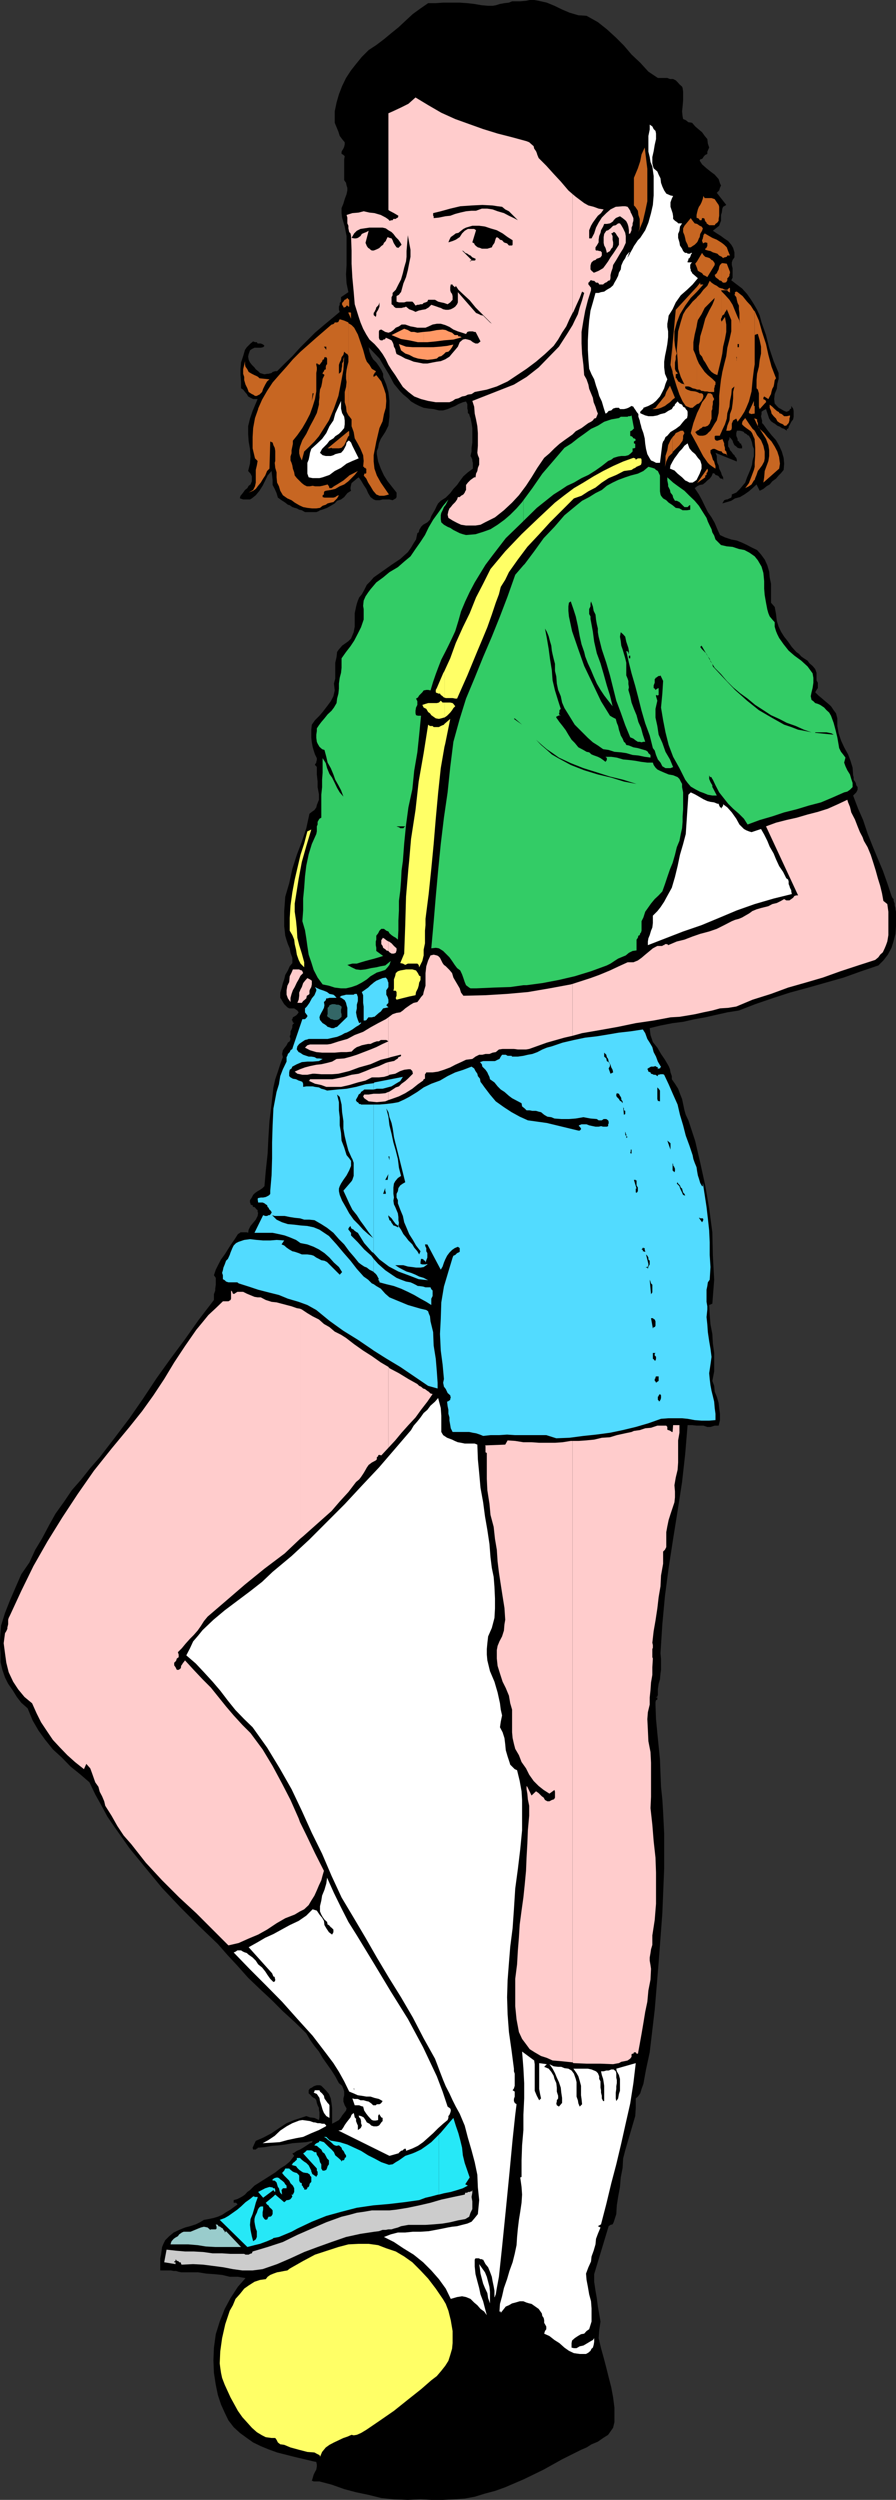 <svg xmlns="http://www.w3.org/2000/svg" width="340.5" height="949"><rect width="100%" height="100%" fill="#333333" stroke="none"/><path d="M250 29.602h3.602l1 .398h1.199l1 .5.699.7.703.8 1 .902.2.5.199 1.399V38l-.2 2.402-.199 1.899.2 1.898.199 1 1 .403 1 .8 1.398.2L264.203 48l1.399 1.2 1.199 1 1 1.402 1 1.199L269 54.5l.5 1.5-.7 1.602v.8l-.3.2-.5.199-.7.8-.198.399-.301.3-.7.2-.199.5.899 1.402 1.699 1.5 1.5 1.2 1.602 1.199 1.5 1.699.5 1.602.398.8-.398.899-.301 1-.899.898L276 77.801l-1.2.699-.3.7-.2 1.5-.3.902V83.8l-.398 1-.301.898-2.399 1.903 1.5 1 1.598 1 1.203.898 1.5 1 1.2 1.402.699 1.2.5 1.699v1.898l-.7 1-.3.903v1l.3 1.199v3.601l-.5 1L280 108l2 1.5 1.902 2.102 1.399 2 1.199 1.898 1.203 2.102 1 2.199.7 2.601 1.699 4.797L292.3 132l1.699 5.102 1.902 4.5v2.199l-.5 1.898-.199 1.903-.8 2-.2 1.898.2 1.7.8.902.7.699.898.5 1.2.699.8.3h.2l.703-.3.297-.2.203-.5.5-.198v-1l.7 1 .199.898v2.2l-.2 1-.699.902-.5 1-.5.898v.5h-.203v.3h-.5v.7l-1-.7-.898-.3-.7-.5-1-.398-1-.801-.402-.2-1-.699-.7-1-1.198-3.601-1 .5-.7.5v.898l-.199.801.2.902.199.7v1l.5.5 1.5 2.097 1.601 2 1.7 1.903 1.199 2.097 1 2.203.699 2.399L298 176l-.2 2.402-1 1.2-.898.898-1 1.2-1.402 1-1 1.202-1.2.7-1.198 1-1.399.699-1.203-2.399-1.5 1.399-1.398 1.199-1.7 1.2-1.699 1-1.902.5-1.399.902-1.699.5-1.703.5.3-.5.403-.7.797-.3h.402l.801-.403.7-.297.199-.703v-.5L279.8 187l1.402-1.398 1-1.2 1-1.203.7-2 .699-1.597.699-1.7.5-1.5.199-1.601.5-1.7v-2.699l-.5-1.203-.2-1.199-.5-1.398-.698-1.2-.5-.203-.5-.5-.7-.297-.199-.402-.703-.3-.797-.2H280v.2l-.2.702v1l.2.5.3.7v.699l.5.3.2.399.203.3.5.2v.5l.297.2v1h-1l-.7-.2-.5-.5-.698-.5-.5-1-.2-.7-.5-.698-.699-.7v.7l-.5 1v1.898l.5.7.2.702.5.5.5.7.199.3.5.399.199.5.5.5.199.699v.7l-8.098-3.298.5 1.2v1.398l.2 1.2.5 1 .199 1.202.699 1.399.3 1 .5.898v1l-.3-.5h-.5l-.398-.199-.5-.7-.5-.3-.7-.2-.3-.5-.7-.198-.5 1.199-.699.898-.902.703-.801.797-.898.703-1.2.2-1 .5-.902.699 1.602 2.398 1.199 2.203 1 2.098 1.199 2.402 1.402 2 1.2 2.098 1 2.402 1 2.2 1.898.898 2.402.8 2.098.4 2 .8 1.902.902 1.899 1 1.902.899 1.5 1.699 1.399 1.902 1 2.2.699 2.398.199 2.2.5 2.402v7.199l1.402 1.601.5 2.7.301 2.597.7 2.203.898 1.899 1.199 1.898 1.5 1.903 1.402 2 1.7 1.898 1 .7.898 1 1 .702 1.402.899.7 1 1.199 1 1 1.199.5 1.402v2.899l.5.898v2l-.5.703-.5.899L311 264l1.203 1 1.399 1.2 1.199 1 1 .902 1 1.5.902 1.199.5 1.898v2.903l.5 2.8.899 2.7 1.199 2.597 1.5 2.703.902 2.399.797 2.601.203 2.899.2.699v1l.5.7.3.5.2.902.5.699v1l-.5 1-1.2 1.199 1.899 5 1.898 4.3 1.703 5.102 1.899 4.797 2 4.801 1.898 4.5 1.703 4.8 1.598 4.802.3.699.5.5V342l.399 1v.7l.3 1v.5l.2.902v5.5l-.2 2.898-.698 2.7-.801 2.6-1.399 2.602-1.699 2.2-1.902 1.898-6.5 2.2-6.7 2.402-6.699 1.898-6.699 1.902-7 1.899-6.203 2-7 2.398-6.2 2.403-4.398.699-4 .898-4.402 1-4 .703-4.398 1-4 .5-4.602.899-4.098 1 .301 2.601.899 2.7 1.699 2.097 1.402 2.403 1.5 2.199 1.399 2.398.5 1.203.199 1.2.5 1.398v1.2l1.199 1.702 1.203 1.899.7 1.898.8 2 .399 1.903.5 2.398.5 1.7 1 2.1 2.601 7.9 1.899 8.202L268 450l1.5 8.7 1.203 9.1.2 8.9.5 9.1-.7 9.102-1.203.5.203 3.797.297 3.602.703 3.601.2 3.598.5 3.602v7l-.7 3.597.7 1.903.199 2.199.8 1.898.7 2.403.199 1.898.3 2.2v2.402l-.5 2.097h-1.5l-1.601.5h-1.2l-1.5-.5h-2.597L263 541h-1.7l-.898 10.8-1.199 10.802-1.703 11-1.7 10.597-1.698 11-1.399 10.602-1 10.8-.703 11 .203 2.2v4.101l-.203 1.399-.2 2.199-.5 1.7-.3 2.1v2.4h-.2v.5h-.5v.202h.5v.797l-.5.203-.198.7v1.199l.199 5.3.5 5.301.5 5 .5 5.098.199 5.2.203 5.1.5 4.802.297 4.8.402 8.098v13.2l-.699 17.1-1.402 18.7-1.5 18-1.899 16.102-1.402 6.5-1 5.5-.7 1.898-.5 1.7-.898 1.202-.8.7v3.597l-.2 3.102-1 3.398-.902 3.102-1 3.398-.898 3.102-.801 3.101-.2 3.598-.699 3.602-.3 3.597-.7 3.801-.5 3.2-.199 3.3-.703 2.2-.297.902-.402.8-.801.2-.7.5-5.5 18.199v2.898l.5 3.403.5 2.8.403 3.2.5 2.8.5 2.899-.5 3.398-.203 2.903.902 3.8 1 3.598 1 3.8.899 3.602 1 3.899.699 3.8.5 3.899v5.5l-.297 1.2-.203.902-.7 1-1.198 1.699-1.899 1.199-2 1.402-2.402 1-1.899 1.2-2.101.898-7.2 3.602-7 3.898-7.398 3.602-7.203 3.097-3.898 1.403-3.801 1-3.899 1.199-3.8.699-4.301.3-3.899.2h-4.5l-4.101-.2-4.801.2-5.297-.2-4.8-.5-4.801-1.198-4.801-1-4.5-1.2L126 943.2l-4.598-1.2h-2.199l-.402-.2h-.301l.3-1 .403-1.398.5-1 .5-.902.2-1.2v-.698l-.2-1-1-.2L112 932.7l-6.7-1.7-3.3-1.2-2.898-1.198-2.899-1.403-2.402-1.699-2.598-1.898-2.402-2.2-2-2.601-1.399-2.899L84 912.801l-1.2-3.602-.8-3.898-.7-4.5-.198-4.801.199-4.8.699-5.098 1.5-4.801 1.902-4.801 2.2-4.098 2.8-4.3 2.899-3.301-2.899-.5h-3.101l-2.899-.7-3.101-.3-2.899-.2-3.101-.5h-6.5l-.899-.199-1-.3H66l-1-.2h-4.098v-4.601l.301-1.399.2-1.5.199-1.402.5-1.2.699-1.398 1.5-1.5L66 847.5l2.102-1 2.199-.898 1.902-.5 2.2-.7 1.597-.8 1.5-.903 1.703-.297 1.899-.402 1.699-.5 1.601-.7 1.5-1 1.7-1 1.199-.898 1.402-1v-.203l-.5-.5h-.902v-1l1.402-.398 1-.5.899-.5 1-.7.898-1 1-.699 1.703-1.703 3.797-2.398 2.203-1.399 1.899-1.203 1.898-1.5 1.902-1.199 1.7-1.398 1.699-2.2-.7-.902.7-.3 1-.7L114 816l1.203-.7 1.399-.898 1.199-.8.699-.2.3-.703-2.398.5-2.699.203-2.601.2-2.7.5-2.402.3-2.598.2-2.902.5-2.598.199v.3h-.3l-.399.399h-1l-.203-.7 1.203-2.6 2.797-1.2 3.203-1.7 2.797-1.898 2.902-1.902 2.899-1.2 3.101-1 1.5-.5 1.399.5 1.699.2 1.703.8.2-1v-1.898l-.2-1v-.703l-.5-1-.3-.898-.2-1-.5-.7-.5-.199-.703-.5-.2-.3-.698-.7-.301-.203V793.5l.5-.7.699-.3.703-.5.5-.2.7-.198h1.199l.5.199 1.699 1.699 1.199 1.402.703 1.7.297 1.898.203 1.7v6l1-.5.899-.5.699-.4.8-1 .399-.698.8-1 .7-.903.203-.797L131 799.2l-.5-1.398v-1.2l.3-1.199V794l-.3-1-.5-1.2-1.2-1-1.398-2.6L126 786l-1.7-2.398-1.698-2.403-1.399-2.398-1.703-2.102-1.7-2.398-1.398-2.399-4.402-4.3-4.5-4.102-4.297-4.3-4.402-4.098-4.5-4.301-4.098-4.602-3.8-4.097L82.8 738l-7.2-6.898-7-7-7-7.403-6.199-7.5-6.199-7.597-5.8-8.2-2.602-3.8-2.2-4.102-2.398-4.3L34 676.601l-3.598-3.102-3.601-2.898-3.301-3.403-3.398-3.097-2.899-3.602-2.601-3.598-2.2-3.8L10.5 648.5l-2.398-2.098-1.7-2.203-1.601-2.597-1.7-2.403-1.199-2.398-1-2.899L.203 631v-3.398L0 625v-2.398l.203-2.903.2-2.597 1.5-4.801L3.8 607.5l2.2-5.098 2.102-4.8 3.101-4.5 2.2-4.801L16 584l2.703-5.098 2.399-4.3 3.3-4.602 2.899-4.3 3.601-4.098 3.399-4.301 3.601-4.102 5.7-7.398 5.601-7.399 5.2-7.5L59.5 523.2l5.3-7.398 5.5-7.399 5.302-7.5L81.3 493.5v-2.2l.5-1.398v-.703l.199-1.5v-2.597l-.7-1L82 482l1-2 1-1.898 1.402-1.903 2.399-3.797 1.402-2 1.2-1.902.8-.5.2-.2H93.8l.5.2.199-1.2.703-1.398 1-1.203 1-1.199.7-1.398.199-1.2-.2-.3v-.7l-.3-.203-.7-.797-.199-.203h-.5l-.203-.5v-.199h-.297l-.5-.3v-.4l-.203-.3v-.898l.703-1 .5-1 .7-.7 1-.703.898-.5 1-.699.699-.7.5-5.8.703-6.5.297-6 .402-6.398.801-6.5.7-6.301.699-3.102 1-2.898.898-2.801 1-2.7-.297-1.198.297-1.403.703-1 .7-.898.5-1 .699-.5.3-.899-.3-1 .3-.703V391.5l.399-.7.3-.8v-.7l.2-.5.5-.398-.5-.3-.2-.7-.3-.203.3-.297.2-.703 1.199-.699.5-.5.5-.7-.5-.698-1.2-.801h-1.898l-.699-.399L108 381.2l-.5-.797-.5-.902-.5-.7v-2l.5-1.6.5-2 .5-1.4.402-1.698 1-1.7.7-1.601 1-1.2v-2l-.7-1.902-.3-1.699-.7-1.598-.5-1.5-.5-1.703-.199-1.898-.203-1.7v-5.699l.203-2.703.2-2.797 1.5-5.101 1.199-5.5 1.699-5.301 1.902-5 1.7-5.098 1.199-5.5.898-.703 1-.699.703-1 .2-.898.8-2V301.5l-.5-2.7v-2.1l-.3-2.7v-2.8l-.2-.298-.5-.5v-.203l.5-.699v-.3l.2-.7v-.7l-.7-1.398-.5-1.5-.402-1.402-.301-1.7-.2-1.698V277l.2-1.898 1.203-1.7 1.7-1.703 1.199-1.398 1.699-2.2 1.402-1.902 1-1.898.5-2.2-.3-2.601.5-1.898v-6l.5-2.2.199-1.902.699-1 .8-.898.399-.5 1-.7 1.402-1 1-1 .5-1.203.5-1.199.399-2.098v-5.101l.5-2.399.3-1.203L136 228l.5-1.2 1-1.198.902-1.602 1-2 1.399-1.398 1.199-1.403 3.402-2.398 3.399-2.399 3.3-2.203 2.899-2.597 1.203-1.7 1-1.703.899-1.398.5-2.399.5-.3.199-.7v-.203l.5-.797L160 200l.8-.8.7-.4.902-.5 1-1 .5-1.398.7-1.203.699-1.199.699-1.5.5-.898 1-1 1.902-1.2 1.7-1.703 1.199-1.597 1.402-1.5 1.2-1.7 1.199-1.601 1.699-1.5 1.902-1.399V175.7l-.203-.7v-.5l-.297-.7-.402-.698.402-1.7V170l.297-2v-5.5l-.297-1.898-.402-1.903-.301-.699-.2-.8-.5-.4v-1l-.198-.698v-1.7l-.5-1-1.2.297-1.699.703-1.203.7-1.7.699-1.198.5-1.7.5h-1.601l-2-.5-1.899-.2-1.902-.3-1.7-.7-1.398-.699-1.699-1L155 151.2l-1.7-1.398-1.198-1.2-2.399-2.902-1.902-3.597-1.899-3.102-1.699-2.898-4.101-4.301.3 1.699.7 1.7.699 1.202 1.199 1.2 1 1.398.902 1.402.7 1.5v1.2L146.8 146l.8 2.8.399 3.4v6l-.398 3.402-1.2 2.398-1.699 2.602L144 168.3l-.297 1.699-.5 1.2v1.202l.5 2.797 1 2.703 1.2 2.598 1.398 2.2 1.902 2.402 1.5 1.898v1.7l-.3.5-.7.402-.5.3-1.203-.3h-2.598l-1.199.3h-1.402l-.801-.3-1.2-.903-.898-1.5-.699-1.597-1-1.5-1-1.7-.902-1.203-.7.5-.8.703-.399.297-.8.703-.2.7-.199 1v.5l.2.699-1.403.898-1.2 1.5-1.198.903-1.5.5-.899 1-1.5.898-1.402.8-1.899.7-.8.2-.399.3-1 .402h-4.3l-.7-.402-.5-.3-1-.2-.902-.5-.801-.2-.898-.3-1-.7-.7-.198-1-.801-1.402-.899-1.398-1-.5-1.703-.7-1.597-.8-1.5v-1.903l-.399-3.398-1.5 1.699-.902 1.902-1 2-1.2 1.899-1.397 1.7-1.5 1.2-.703.402h-2.598l-1.199-.403v-.297l.2-.703.199-.199.8-1 .7-1 .898-.7.5-.898.703-.5.5-1.203v-1.898l-.5-1-.902-1L95 176l.203-2.7-.203-2.898-.5-2.8-.2-2.903v-2.898l.7-2.899L96 156l1.902-4.5h-1.699l-1-.5-.902-.5-.5-.898-.7-.801-.699-.899-.8-.5V145l-.2-2.598V140l.2-2.398.8-2.403.7-2.398.699-1 .5-.5.902-.899 1-.8.7.3h.699l.3.5h1.2l.5.2.398.199.5.5-.5.5-.898.199h-2.399l-1 .5-.703.5-.5 1.402-.2 1 .2 1.2.5 1 .703.898 1 1 .5.7.899.702.699.7 1 .3.699.2 1-.2h.5l1.203-.3.399-.403 1-.297h.699l2.902-2.902 2.899-2.8L114 132l2.8-2.8 2.903-2.9 3.399-2.898L126 121l3.102-2.598-.301-.8v-1.2l.3-.703V115l.5-.5v-1.7l2.801-1.898-.699-3.3-.203-3.403.203-3.597v-11L131 86l-1-3.398-.2-1.7V79l.7-1.7.5-1.698.703-1.903.297-1.398v-1l-.297-.899-.203-1-.7-1V60.5l.2-1.2-.5-.5-.7-.398v-.8l.2-.403.5-.797.3-.703.2-.898V54l-1-1.2-.898-1.198-.5-1.602-1.399-3.398V42.3l.7-3.399.898-3.101L130 32.699l1.5-3.097 1.902-2.903 1.899-2.398 2.199-2.7L140.102 19 143 17.102l2.902-2.2 2.899-2.402 2.601-2.098 2.899-2.703 2.601-2.398 2.899-2.102 2.902-2h2.899l2.8-.199h6.301l2.899.2 2.601.3 2.899.5 2.398.2h1.703l1.2-.2L190 1.5l1.703-.3 1.7-.2 1.199-.5h3.101l2.2-.2L201.3 0h1.7l1.703.3 3.098.7 2.902 1.2 2.899 1.402 2.8 1.199 3.399 1 3.101.199 4.301 2.402 3.399 2.7L234 14.199l3.102 3.102L240 20.699l3.3 3.102 3.102 3.398L250 29.602"/><path fill="#fcc" d="m114 725.602 1.602-.801 1.699-1.602 1-1.699 1.199-1.898.902-2 .801-1.903.899-1.898.5-1.899.5-1.703-3.399-6.699-3.101-6.5-2.602-5.3v33.902m0-33.902-.5-1.4-3.098-7-3.199-6.198-3.601-6.7-3.801-6.3-4.598-6.2-3.101-3.101-3.301-3.602-2.899-3.398L83 644.199l-2.898-3.597L77 637.5l-3.398-3.598-3.301-3.601-.5.699-.2.2-.5.8-.3.402v.5l-.2.5-.699.5h-.699l-.5-1-.5-.703v-1l.7-.699.3-.898.7-.5v-1l-.301-.903 1.5-1.5L70.5 624l1.703-1.898 1.399-1.403 1.5-1.699 1.199-1.7 1.199-1.898 1.402-1.703 7-6 7.2-6.199 7.398-6 7.703-5.8 5.797-5.5v-87.4l-1.2-.198-2-.7-1.898-.5-1.902-.5-1.898-.5-1.899-.203L101 493.5l-1.898-1h-1.2l-1.199-.2-1.703-.698-1.2-.5-1.398-.7h-2.199l-1.402.899v-.2H88.5l-.2-.5v-.199l-.5-.5V493l-.198.5-.801.5h-2.098L82 496.602l-2.797 2.597L77 501.902l-2.398 2.899L70.3 511l-4.098 6.2-3.8 6.3-4.102 6.2-4.301 6-4.797 6-6.8 8.202-6.7 8.399-6.203 8.898L23.703 576 18 585.2l-5.297 9.3-4.601 9.402L3.8 613.2l-.5 1-.2.703v1.7l-.3 1.199v.5l-.399.898-.5.801-.5 3.8.5 3.802.5 3.597.899 3.602 1.7 3.6 1.902 2.899 2.399 2.898 2.902 2.403 1.7 3.8 1.699 3.399L18 657.402l2.102 3.098 2.699 2.902 2.8 2.899 2.899 2.601 3.402 2.7.899-2 1.5 1.699.699 1.898.703 2 .5 1.403 1.2 1.699.5 1.898.898 1.703.8 1.899L40 685.5l2.402 3.8 2.2 3.9L47 696.8l2.902 3.302 5.5 7 6.2 6.699 6.5 6.5 6.5 6L86.8 738.5l3.902-.898 3.797-1.7 3.602-1.5 3.398-1.902 3.602-2.398 3.3-1.903 3.598-1.398 2-1.2V691.7M114 584.2l1.203-1 7.2-6.4 3.597-3.198 3.102-3.602 3.3-3.598 2.899-3.8 1.199-1 .703-.903 1-1.5.7-1.199.5-.898.699-1 1.199-.903 1.5-.797.199-.203.203-.199v-.8l.5-.4v-.3l.297-.2h.203l.7.2 2.699-2.898v-30.7l-2.899-1.703-3.402-2.398-3.301-2.102-3.398-2.398-3.102-2.399-1.898-1.203-2.399-1.199-2-1.7-2.101-1.198-1.899-1.7-2.402-1.203-2-1.199-2.098-1.398-.703-.301v87.398m0-176.399.902.2h1.899l2-.398h.902l2.399.199h4.101l2.399-.2 4.101-1 3.797-1.402 4.3-1.199 3.903-1.7 2.899-.698v-15.403l-1 .703-2.899 1.5-2.902 1.598-2.801 1.7-3.2 1.202-2.8 1.5-3.2.899-3.097 1-1.402.199h-6.5l-1 .3-.899.9 1.899 1 2.402.702 2.2.2h4.8l2.399-.2h2.101l1.899-.203 1-1 1-.699.898-.3 1-.4 1.402-.3 1-.2h.899l1-.5.5-.198.902-.301H144l.703-.5h2.098l.8.5-2.199 1L143 397.5l-2.2.902-2.597 1-2.601 1-2.2.7-2.601.699-2.899.199-1.699 1-1.902.5-2.2.5-1.898.2-2.402.5-1.899.5-1.902.702v1.899m0-1.899-2 .899 1 .8 1 .2v-1.899m0-25.202h.703l.5-.7.399-.3.8-.7.2-1 .699-.398.3-.301v-1.2l.2-.5.5-.902.199-1v-1.398l-.7-.5-1-.5-.898 1-.699.898-.5 1.5-.5.903-.203.5v4.597m0-4.597-.297.699V378l-.203 1.5-.5 1.2h1v-4.598m0-5.302.203-.398 1-1-.3-.703-.2-.297-.703-.203v2.602"/><path fill="#fcc" d="m114 368.2-.297-.2h-2.402l-.5 1.2-.7 1.402-.199 2.199-.699 1.398-.3 1.703v1.7l.5 1.398 1 1.402v-1.601l.398-1.5.5-1.399.699-1.203.8-1.699.7-1.2.5-1v-2.6m33.602 181.402 2.601-2.801 2.399-2.899 2.601-2.902 2.7-2.898 2.097-2.903 2.402-3.097 2-2.903-.8-.199-.7-.7-.5-.3-.902-.7-.7-.198-.8-.7-.7-.3-.698-.7-3.399-1.902-3.601-2.2-3.602-1.898-.398-.5v30.7m0-132 1.199-.403 2.8-1L154 415l2.703-1.7 2.098-1.698 2-1.403.199-.5.5-.199v-1.7l.203-.198.297-.5h2.402l2.098-.301 2.203-.7 2.399-.902 1.898-1 2.203-1 1.899-.898L179.5 402l1.203-.898 1.399-.7h1.199l1.199-.3h1.5l1.203-.5 1.2-.2 1.199-1L191 398.2h4.3l1.5.203h3.102l1.2-.203 6.699-2.398 6.699-1.899 3.102-.703v-19.7l-.7.2-8.101 1.5-8.2 1.402-7.898.699-8.203.5-8.398.199-.899-1.2-.5-1.6L174 374l-1-1.7-.7-1.198-.5-1.7-1-1.203-1.398-1.398-.699-.5-.5-.7-1-2-.703-.699-.5-.203-1.2-.297-1.198.297-.899 1.903L162 366.8l-.297 2.601v4.797l-.703 2.403-.2 1-.8.898-.7 1-.698.902-1.399.297-1.203.703-2 1.399-.898.8-1 .7-1.399.199-1.5.5-1.601 1.2v15.402l.898-.301 3.602-.899h.3v.399l-.3.3-.7.2-.199.5-.8.5-.7.5h-.203l-1.898.398v5.102l.398-.3 2.203-.398 1.899-1 1.5-.5 1.601-.2H156l.203.2.5.5.2 1-.903.898-1 1-1 .902-1.398 1-1 1-1.2.399-1.199.8-1.402.899h-.2v3.102"/><path fill="#fcc" d="m147.602 414.5-1.2.5-2.199.2H142l-1.898.3h-1.7l-.402.7.402.702 1.7 1.2 3.101.3 3.2-.3 1.199-.5V414.5m0-11.3-1 .3-2.602 1.2-2.7.902-2.398 1-2.601 1-2.7.398-2.8.8-3.399.7-1.199.2h-8.402l-.2.5h-.3l.3.202 2.102 1 2.399.5 1.898.7h5.602l3.101-.7 3.297-1 2.902-.703 2.399-1.199H144l1.902-.2 1.7-.5v-5.1m0-42.2.398.5.8.5h.903l.7-.3.3-.9v-.8l-1-.898-.902-1-1-.7h-.2V361"/><path fill="#fcc" d="m147.602 357.402-.801-.5-.899-.703-.5-.199v.2l-.5.702v1.5l.5.7.2.699.3.199.7.5.199.3.8.2v-3.598m.001-218.902 1.199 1.902 1.402 2 1.2 1.899 1.699 2.601 2.101 1.899 2.2 1.699 2.597 1 2.703.7 2.899.5h5.199l1.199-.5 1-.7 1.203-.3 1.399-.7 1.199-.2 1-.5 1.402-.198 1.2-.801 4.597-.899 3.8-1.203 4.102-1.898 3.598-2.399 3.602-2.402 3.601-2.7 3.399-2.898 3.3-3.101 1.7-2.399 1.5-2.601 1.601-2.399 1.2-2.703 1.199-2.398V73.699L216 72.301l-2.898-3.399-2.7-2.902-2.8-3.098L204.703 60l-.5-1.2-.203-.698-.297-.7-.703-1-.2-.902-.8-.7-.898-.8-1-.398-5.5-1.5-5.5-1.403-5.5-1.699-5.301-1.898L173 45.199l-5.297-2.398-5-2.899-4.8-2.902-2.7 2.402-2.8 1.399-3.2 1.5-1.601.699v36.7l.398.3 1.703.902 1.7 1-.2.7-.5.199-.3.3h-.903l-.297.5h-.402l-.801.2-.398-.5V138.5m0-55.2-1-.698-1.899-1-2.402-.7-1.899-.203-2.199-.5-1.902.5-2.399.203-2.199.7.297 1V84.8l.402.898v1l.301 1.403.5.5.2 1 .199 5.5v5l.3 5.3.5 5.297.399 4.801 1.5 4.8.699 2.102 1 2.399 1.203 2.199 1.2 1.902 1.898 1.7L144 132.5l1.402 1.902 1.2 2 1 2.098V83.3m70 699.602.3.297 5 .203h5.301l4.797.2 1-.2 1.203-.203.899-.5 1.5-.297.898-.203 1-.699.5-.7v-1l.402-.198h.301l.2-.5h.699l.3.5h.5v.199l.7-3.801.699-3.898.699-4.102.703-4.3.797-3.798.402-4.3.801-4.102.2-4.098-.2-1.402-.3-1.7v-1.198l.3-1.7.2-1.402.5-1.7v-3.6l.898-5.798.5-6.203v-11.797l-.2-5.703-.699-6.297-.5-6.203-.699-6.297.2-4.3v-12.903l-.2-4.097-.8-4.102-.2-4.3-.203-4.098.203-2.602.7-2.898v-2.7l.3-2.8.2-2.903.5-2.898v-2.899l.199-3.3-.2-.5V626l.2-.5v-1l-.2-.898.5-4.403.7-4 .699-4.597.5-4.301.699-4.102.203-4.097.797-4.5V589l.703-.7.5-1v-5.698l.399-2.2.5-2.402.699-2.2.8-2.398.7-2.101.199-1.899V566.2l-.2-2.398.5-2.899.7-2.902.203-2.8v-8.4l.5-2.898V541h-2.402l-.2 2.602h-.3l-.5-.403-.7-.297h-.199l-.3-.203v-1l-.399-.5h-3.402l-2.399.801-2.199.2-2.101.702-2.2.297-.902.403-2.398.5-3.2.699-2.601.8-3.098.2-2.902.699-3.098.3-2.902.2h-2.2v235.902"/><path fill="#fcc" d="M217.602 547h-.7l-3.101.5-2.899.2h-6l-2.902-.2h-3.098l-3.101-.5-2.899-.2-.902 1.602-7.7.297.2.203v2.399l.5.3v9.801l.203 4.297.797 5.102.402 4.3 1.2 4.5.5 4.598.699 4.102.3 4.5.5 4.101.7 4.598.699 4.5.703 4.402.297 4.5-.297 1.7L191.5 619l-.7 2.2-1 1.902-.698 1.699-.301 1.601v3.2l.3 2.8.899 2.899 1 3.101 1.203 2.399 1.2 2.898.5 2.903.699 2.398v8.602l.199 2.199.5 2.199.5 1.902 1.402 2.399 1 2.601 1.7 2.399 1.199 2.398 1.699 2.403 1.902 1.898 1.899 1.5 2.199 1.402 1.902-1.402.2.7v2.202l-.2.399-.3.3-.7.2-.902.5H208l-.898-.5-.5-.899-.7-.5-.699-.703-.5-.5-1-.699-1.703 1.602-1.598-3.301-.3-.301v1.2l.3 1.702.2 2.2.5 2.398v3.8l-.5 5.5-.2 5.102-.3 5.297-.2 5-.5 5.301-.5 4.8-.699 5-.703 5.302-.297 4.8-.402 5-.301 5.297-.7 5.5v10.403l.5 5 .903 4.8 1.2 2.598 1.5 2 1.398 1.902 1.902 1.2 2.399 1.398 2.199.7 2.199 1 2.602.202 5 .5V547m0-153.8 3.601-1 7-1.2 6.7-1.2 6.699-1.398 6.8-1 6.399-1.203 3.402-.199 3.098-.5 2.902-.5 3.098-.7 3.402-.698 2.899-.801 3.101-.2 3.098-.5L286 379.5l7-2.2 6.5-2.398 6.703-1.902 6.5-1.898 6.7-2.403 6.699-2.199 6.5-2.098 1.199-1 .699-1 1-.902.703-1.5.5-1.2.5-1.398.2-1.203.199-1.199v-8.898l-.2-1.403-.199-1.5-1.5-1.199-.5-2.8-.703-2.9-.898-2.898-.801-2.902-.899-2.898-1-3.102-1.199-2.898-1.402-2.403-.5-1.398-1-1.899-.899-2.203-1-2.597-1.402-2.7-.5-2.101-.7-1.7-.3-1-3.598 1.7-3.8 1.699-3.801 1.2-3.899 1-4.101 1.202-4 .899-3.899 1-3.8 1.398 12.199 26.203h-.7l-.699.2-.5.699-.699.5-.703.5h-1.2l-.8-.5-1.2.699-1.597.8-1.703.4-1.5.8-1.598.402-1.199.297-1.703.5-1.7.703-.198.2-1 .699-1.399.8-1.203.7-1.2.5-1.5.398-.698.301-.5.2-2.899 1.5-2.8 1.402-2.903 1-3.398.898-2.899 1-3.101 1.2-2.899.702-3.3 1.399-.301-.399h-.899l-.3.399H252l-.297.3h-1.902l-1.7.899-1.199 1-1.699 1.402-1.402 1.2-1.399 1-1.699.699H238.5l-3.297 1.5-3.402 1.601-4.098 1.7-3.3 1.199-6.801 2.199v19.7m0-228.298 1.199-1.203L221 162.5l1.902-1.398.7-.5 1-.5.699-.5.5-.7.699-.203.3-.699.403-1-.402-1-.5-1.598-.7-1.703-.3-1.699-1.399-3.398-.3-1.602-.7-2-.902-1.598-.297-3.902-.5-4.098-.203-4V126l.703-4.3.7-3.798 1-3.902 1.199-3.8v-1l-.2-.2-.5-.7-.3-.3v-.7l.3-.198.5-.7h.399l.5.2h.5l.699.699h.703l.297.3.203.399h1.5l.399-.398.5-.301.5-.2.5-.5.699-.199.199-.8v-1.2l.3-1.203.5-1.398.2-1.2 1.203-1.902 1.399-2.398 1.199-1.899 1-2.203v-2.597l-.2-1.2-.8-1.703-.7-1.199-.5-.7h-.699l-.902.7-1 .2-1 1-.898.702-.7.2-.8 1.199-.2 1.199v2.2l.2 1 .5.902.3 1 .2.898 1.199-.7.5-.898.5-.5.199-1V92l-.2-1v-1.398l-.5-1 .5-.2h.2v-.3h.5l.5.5.402.699.5.699.301.5v2.402l-.3.5-.903 1.399-1 1.5-1 1.398-.898 1.5-1 1.403-.899 1.199-1.703 1-1.7.699h-.198l-.301-.3-.5-.4-.2-.3-.199-.2v-1.5l.2-.698.199-.5.8-.7.7-.203.5-.5.699-.199.703-.3.5-.7v-1.2l-.5-.5h-.5l-.5-.198h-.703l-.2-.301v-.899l.5-.703.7-1.199v-1l.203-1.398.5-1.2.2-1 .8-1.402.399-1h1l1.199-.2.5-.3.699-.5.203-.398.797-.801.402-.2 1.2-.5 1 .7 1 .8L238 84l.5 1 .3 1 .2 1.402v1.399l.5-.2.203-.5.297-.699v-1l.402-.902v-.7l.301-1v-1l-.3-.698-.403-.903-.297-.5L239.5 80l-.5-.8-.5-.7-.898-.2h-1l-2.602.2-2 1-1.598 1.402-1.699 1.7L227.5 84.5l-1 1.902-.7 2.2-1 1.898h-.898v-3.098l.7-1.703.699-1.199 1-1.398.902-1.2 1.2-1 1-1.402-1.903-.3-1.898-.7-2-.5-1.602-.898-3.2-2.403-1.198-1v45.102l.3-.399 1.2-2.703 1.199-2.597.902-2.403.797.5-.797 2.801-.902 2.7-.7 2.6-1.199 2.4-.8 1.702v41.5m0-41.5-2.102 3.399-3.098 4.8-3.902 4-3.797 3.899-4.601 3.602L195.3 146l-15.801 6.2.703 2.202.2 2.598.5 2.2.5 2.6.199 2.602v4.797l-.2 2.703.2.899.5 1.199v2.402l-.5 1.2-.2 1.199-.5 1-.199 1.398h-.5l-.703.5-.7.5-1 1-.698.903V186l-.301.5-.2.5-.5.7-.5.3-.398.2-.5.5H174l-.297.902-.703 1-1 1-.7.898-.5.5-.398 1-.3 1.402.3 1.2 1.598 1 1.703.898 1.5.7 1.899.3h3.601l1.899-.3 1.699-.9 3.8-1.898 3.399-2.703 3.102-2.898 2.601-2.801 2.7-3.598L202 181.2l2.203-3.597 2.598-3.801 2-1.7 1.902-1.902 1.899-1.699 1.898-1.398 2.402-1.7.7-.5v-41.5"/><path fill="#fff" d="m254.8 74.2 1 .202-.5 1-.5 1.399V78.5l.802 2.402.199 1.2v1l.699.699.3.199.7.5.203.3h1.5l-.8 1.2-.2 1.602-.5 1.199v1.5l.5 1.699.2 1.2.8 1.202.399.899.5.5.3.199h.7l.199.3h1l.199-.3h.5l-.5.8v.2l-.2.5-.3.5-.398.2v.5l-.301.5v.402H263l-.5.5-.2.5v1.199l.2.5v.5l.5.699v.2l2.203 1.902-2 2.398-2.101 2-2.399 2.102-1.902 2.699-1.2 2.601-1.5 2.399-.199 1.398-.3 1.703v1.2l.3 1.699V128l-.3 2.602-.399 2.199-.5 2.398-.3 2.102v2.199l.3 2.402.899 2.098-.7 1.7-.5 1.702-.699 1.399-.902 1.699-1.5 1.7-1.2 1-1.699.902-1.902.699v.3l-1.2 1.2v.5l.302.199 1.601.7 1.2.3h1.699l1.699-.3 1.199-.5 1.703-.4 1.2-.8 1.398-.7.3-.5.2-.398.5-.3.199-.5v-.2l.3-.203.403-.5.297-.297.703.797.5.203.5.2.399.8.8.399.2.5.5.5.199.5v1.398l-.2 1-.699.5-.8.903-1.2 1.5-1.601 1.199-2 1.199-1.2 1.402-.699.5-.5 1.2-.402.5-.297.898-.902 7.2h-1.5l-.899-.5-1-.4-.5-.8-.902-1.598-.5-2-.297-1.902-.203-2.098-.5-2-.7-1.902-.198-.898-.301-1-.2-1-.5-1.403v-1l-.699-.898-.3-.5-.7-1-.199-.399-.703-.3-.5.3-.7.399-.8.3-.898.2h-1.5l-.399-.5H234l-1 .3-.7.7-1 .199-.698.8-.5.2-.7-2.2-.699-2.398-1-2.101-.5-1.899-.703-2-.7-2.402-1-1.898-.898-2.102-.3-3.598-.2-3.601v-3.602l.2-3.898.3-3.602.5-3.797.899-3.101 1-3.602h1.199l.902-.297 1.2-.203 1-.699 1.398-.8 1-.9.5-1 .703-1.198.7-1.403.3-1.199.7-1.2.199-1.5.699-1.6.8-1.2.399-1 1-1.2h.5l-.5.2v.3l-.2.5v.2l-.3.5v.2l.5-.7.5-1 .5-.898.402-.7.5-1 .7-1 .8-1.203.899-.898 1.902-2.899 1.2-2.902 1-3.598.699-3.101.3-3.602v-7.398l-.5-3.602-.699-1.699-.3-1.898-.5-2v-6l.5-2.403v-1.898l1 .699.5 1 .699.7.199 1v2.1l-.5 2.2-.399 2.402-.5 2.2V62l.2.902.3 1 1.399 1.2.5 1.199.699 1.398.203 1.703.5 1.399.7 1.5.8 1.199 1.598.7"/><path d="m196.8 83.602-1.5-.801-1.898-.899-1.902-1-2.398-.703-1.899-.699-2-.3h-2.101l-2.2.8h-1.699l-2.101.2-2.2.5-1.902.5-1.898.702-1.899.2-2.402.5-2 .199v-.7l-.2-.199v-1l2.899-.703 3.602-1 3.8-.898 4.301-.301 4.098-.2 3.902.2 1.899.3 1.699.2 1.199 1 1.402.7 3.399 3.402m-2.899 9.598h-.5l-.699-.798L192 92.2l-.5-.199-.7-.8-.8-.2-.398-.5-.801-.5-.399.5-.3 1-.2.7-.699 1-.3.702-.7.2-1 .3h-2.101l-.7-.3-.8-.2-.7-.5-.5-.5-.199-.5L179.5 92l1.402-4.598-.699-.5h-2.402l-1.2.7-1 1-.898 1.398-1.5 1-1.203.5-1.598.5.399-1 .5-1 1-.7.902-.698 1-.2 1-.8.899-.7 1-.5 2.398-.703h2.602L184.3 86l2.101.7 2.399.702 2.199 1.2L192.902 90l1.899 1.2v1.702l-.2.297h-.699m-42.5.903-.699-.2-.5-.703-.5-.797L149.5 92l-.297-.8-.402-.7-.801-.2-.7-.3-.5 1-.198.5-.7.7-.3.702-.7.5-.699.7-.5.3-.902.399-.801.3h-.7l-.5-.3-.398-.399-.5-.3-.5-.7-.199-.5-.3-.703 1.199-4.597-.899.5-.8.3-.903.399-.5.8-1 .7-.7.199h-.698l-1-.2 1-1.698 1-1 1.398-.7 1.402-.203 2-.297h5l1.2.297 1 .703 1.199.7.699.699.902 1.199 1 1 .7 1 .5.902-1.2 1.2m-.699 20.398.899.3h2l.898-.3h2.203l.5.5.7 1 .699-.3h.5l.699-.2h.699l.5-.5.703-.2.7-.3.3-.7h2.598l1.199.7 1.203.3 1 .2 1.399.5 1-.7.898-1v-1.398l-.2-.8-.5-.7-.198-.703V109l.199-1H172v.3l.3.2.5.5h.2l.203-.5 1 1.5 1.7 1.602L178.5 114l2.203 2.7 2.598 2.6 1.902 1.9 1.2 1.202.5.5-.7-.5-2.601-2.601-1-.2-.5-.3-1.2-.5-6.902-7.899v3.899l-.297.699-.703.902-.7.5-1 .5-.898.2h-1l-1-.2-.902-.5-.7-.203-.8-.297-1.2-.402-.898-.3-1 1-1.199.702-1.203.2-1.398.3-1.2.5-1-.5-1.402-.5-1.2-1-.698.297h-.301l-.7.203h-2.199l-.699-.5-.203-.402-.7-.5v-2.7l.403-.698v-.903l1.2-1.199 1-2 1-1.898.699-2.403.5-2.097.699-2.403.199-1.699v-2.2l.5-6 .5 2.9.5 2.6v2.7l-.5 2.402-.5 2.598-.7 2.7-1 2.402-.698 2.597-.2.703-.3.297-.5.703-.399.2-.5.3v2.098m30-16.3v.5l-.3.202h-1.2l-.402.297h-.301l.703-.5-3.601-3.597.5.199.699.699.8.3.7.5.5.2.699.7.703.3.5.2M142.8 120.3l-.8-.698v-.801l.3-.399.5-1 .2-.703.703-.699.297-.5.203-.7v1.602l-.203.5-.297.7-.5.8-.203.399v.8l-.2.7"/><path fill="#c76622" d="m98.102 184.402 1-1.203.898-1.5.8-1.199.7-1.7.902-.898.301-10.3.899.398.3 1 .5 1 .2 1.2v3.8l-.2.7.2 1.902.5 1.699v1.898l.199 2 .699 1.403.5 1.699 1 1.699 1.703 1.2 1.598.702 1.199.899 1.703 1 1.5.699 1.598.3 1.699.2h1.703l1.399-.2 1-.8 1.199-.398.699-.5 1.203-.301 1-.2.7-.699.699-.703.699-1.199-.7.2-.699.5-.699.202h-3.402l-.7-.203V188l.5-.3v-.7l.2-.5.5-.2 1.902-.3 1.7-.398 1.699-1 1.699-.7 1.601-1.203v-1.898l-1.902 1.601-2.398 1.5-1.2.7-.902.699h-.797l-.203-.7-.5-.699-.7.2-1.198.3-1 .2h-1.899l-.902-.2-1 .2h-1.2l-1-.5-.898-.7-1.902-1.902-.801-1-.2-1.2-.5-1.398-.198-1.203-.301-1-.399-.898v-1.5l.399-1.2v-1.199l.3-1.402.2-1v-1.2l1.699-2.1 1.902-2.7 1.5-2.598 1.399-2.703 1-2.797.902-2.902.5-2.898v-7l.2-1.2v-.902l-.2-1v-.5h.5v.3h.5v.2h.2l.199-.2.5-.698.3-.301.2-.7.5-.199.199-.8H124l.3.5v2.199l-.3.199-.2.7v1l-.5.202-.198.5-.5.7v.3l.5.2.199.3-.7 1.399-.199 1.398-.3 1.5-.5 1.203-.2 1.7V151l-.199 1.402v1.2l-.8 3.199-1.2 2.398-1.402 2.602-1.399 2.898-1.5 2.403L114 169.5l-.297 1.402v1.2L114 173.3l.703 1.5.899-3.399 2-1.902 1.898-1.898 1.703-2 1.2-1.903 2.597-4.097 1.902-4.5 1.7-4.801 1-5.102.898-4.797.3-5-.3 1v.7l-.5.898v1l-.2 1v.402l-.198.797-.801.703V138.5l.3-.898.5-1 .2-1 .699-.903.3-1.199.7.7.5.202.402.797v2.102L132 139l-.297 1.402-.203 1.7v1.699l.203 1.199-.203 1.902-.5 1.899v3.898l.5 1.703.203 1.899.7 1.398v-35.297l-1.602-.703-1.7-.5-.3.5-.2.5-.5.203h-.898l-.3.5-.7.297H126l-5.797 5-6 5.301-2.902 2.902-2.399 2.797-2.601 2.903-2.7 3.097-2.101 3.203-1.898 3.297-1.5 3.403v29.3m0-29.102-1.2 3.4-.699 3.8-.203 3.402v4.297l.902 3.801 1 1-.3 1.7-.399 1.702v4.797l-.3 1.403-.7 1.398-1.703 1 1.703-.7 1-.698.899-1.2v-29.101m0-5.301.5-.2 1-1 .398-1.198.8-1.602.7-1.2.902-.8-3.8-.398-.5-.5V150m0-6.898-.5-.301-.899-.399-1-.5-1.203-.703-.5-1-.7-1-.198-.898v-1.2L92.8 138.5l-.399 1.7v1.702l.399 1.2v1.199l.5 1.699.699 1.402.5 1.399 1.203.8.5.2.7.5h.699l.5-.301v-6.898m34.301 39.598 2.399-2.4 1.199-1.5-3.297 1.7-.3.3v1.9"/><path fill="#c76622" d="m132.402 165.602.301-.2V163.7h-.3v1.903m-.001-1.903-7.902 6.5h.703l.797-.2.203.2h2.598l1-.2 1-1 .699-1.398.5-1.2.402-.8v-1.903m0-5.999.301.3.899 1.2v2.6l.8 2.2.399 2.402L136 168.5l1 1.902 1 2.399.203 2.199-.203 2.2h.402v.402h.5v.3h.301v1.7l-.3.199h-.5v.5l-.2.199 1 1.2.7 1.5.898 1.402 1 1.699 1.199 1.398 1.203.5h1.7l.898-.199 1-.3-3.098-4.5-1.5-2.7-.902-2.598L142 175.2v-2.398l1-5.2 1.203-5.101 1.2-2.598.5-2.703.699-2.398.199-2.602-.2-2.597-.699-2.2-1-2.601-1.902-2.399-1 .7v-.301h-.2l.2-.399v-.3l.3-.2v-.3l.5-.403v-.297l-1.5-.902-.898-1.5-1-1.2-.5-1.198L138 132.8l-1-2.899-1-2.902-1.398-2.598-1-1-1.2-.703v35m0-38.898 1 2.2v-2.2l-.199-.198h-.8v.199m-.001-2.399h.301v-2.601l-.3-.2v2.801m-.001-2.8-.402-.5-.5.5-.5.199-.2.199-.3.5-.5.5v.7l.5.702v.297h.5l.5-.297.203-.402H132l.402.402v-2.8M240.902 78l.5.5 1 1.5.2 1.602.5 1.5v3.3l-.5 1.7L244.3 84l.902-3.8.797-3.798v-12.3L245.5 60l-.5-4-1.2 2.602-.5 2.597-.898 2.703-1.5 3.598V78m14.7 93.602 2.601-2.602 1.2-1.7.199-.898v-1l.5-1-.5-.902h-.899l-1 .5-.902.402-.5.797-.7.703v5.7"/><path fill="#c76622" d="m255.602 165.902-.801 1.2-.899 1.898-.3 1.902-.7 2.2v2.097l-.199 2 .5-2 .899-1.898 1.5-1.399v-6m0-14.202.898-.7-.898-2.2zm0-2.9-1-2.398-1.399 2.399-.5 1.5-1 1.199-.703.902-1 1.2-.898 1.199-1.2.5h1.2l1.199-.2.902-.3 1.5-.7.899-.699 1-.703 1-1v-2.898m0-7.199L256.3 144l.902 2.902 1 2.899 1.2 2.601 1.199 1.7.699.3 1 .399h.902l.797-.7.902-.699v-4.601l-.699-.2-1.703-.199-1.398-.5-.7-.5v-.703h1.2l.699.203.902.5 1 .2.7.3v-11.5l-.7-2-.703-1.601v-2.899L264 127l.703-2.898.2-1.2v-10.101l-.2.3-1.5 1.399L262 116l-1.398 1.602-1 1.699-.899 2.898-1 3.602-.203 3.398-.297 3.602.297 3.601.203 3.598 1 3.102 1.399 2.898-.5-.3h-.399l-.8-.5-.2-.2-.5-.2-.203-.5-.297-.3v-.398h-.402v-1.5l.402-.2h.297v-.3l-.7-.7-.3-.902v-2.398l.3-1.2V135.2l.403-1-.402-1.398-.301-1.5-.2-2.102v-3.398l.903-3.399 1.2-3.101 2-3.301 2.097-2.898 2.402-2.403v-1.898l-8.101 8.8-1.2 13v11"/><path fill="#c76622" d="m255.602 130.602-.801 7.898.8 2.7v.402-11m9.301 52.8L268 181.2v-.699l.5-.2v-.698l.3-.301.2-.5v-.399l-.2-.5-3.898 5.5"/><path fill="#c76622" d="m264.902 183.402-.199.5.2-.5m-.001-14.602 1.899 3.602.5.899.5.699.699 1 .5.7.703.702.7.5 1 .7.5.3v-1l-.301-.902-.2-.8-.5-.7-.199-.7-.3-1-.403-.898v-1l.902-.5h.7l1 .5.699.297 1 .203v.2-4.801l-1.7.5h-.199l-.5-.2-.3-.5v-1l.3-.199h1.7v-.203l.699-1.5v-21.297L274 144l-.398 3.402-.301 2.899v3.101l-.2 3.399-.699 2.8-.8 1.2-.7 1.199-.902 1.5-1 .902-.2.297-.8.5-.898.203h-1.2l-.699-.203-.3-.297v3.899"/><path fill="#c76622" d="m264.902 164.902-.199-.203-.5-.699.5-.3.2-.2v-6.7l-.7 1.9-.703 1.902-.5 1.898-.5 1.902 2.402 4.399v-3.899"/><path fill="#c76622" d="m264.902 163.5.7-.3.3-.4.7-.3.5-.5H268l1-.398.703-.801.297-.899.402-1V156l.301-.7v-.898l.2-1v-1l.5-.902-.5-1-.2-.7-.703-.5h-1l-1 1.9-1.2 1.5-.898 2.1-1 2v6.7m0-10.098.7-.203 1-1 .5-1 .199-.699v-.2l-.2-.698-.5-.301h-.699l-1-.5v4.601m0-5.5h1l.7.5h.5l.699.2h1l.699.199h1.902v-1.399l.2-.5v-.5l.3-.402v-1l-1.199-1.2-1.703-1.398-1.2-1.203-1.198-1.699-1-1.5-.7-1.598v11.5m0-25 .301-1.402 1.399-2.2 1.199-2.398 3.8-3.8-.199.898-.699 1.7-1.203 2.202L268 121l-.898 3.402-1 3.297-.2 1.903-.3 1.699v1.5l.3 1.601.899 1 .5 1.2.699 1 .8 1.398.7 1.2.902 1 1 .702 1.2.5.699-2.902.699-2.898.3-1.403V122v.2l-.3-.7v-.5l.3-.5v-9.8l-.3-.5h.3v-.7l-1-.3-.898-.7-1-.5-1-.7-.699-.698-.902 1.898-1.5 1.5-1.2 1.602-1.199 1.199v10.101m0-12.202 2.399-2.7h-1.2v-.7l-1.199 1.5v1.9m0-8.9.301 1 .7.4.898.5.5.702.699.297.8.5 2.802-4.597v-.7l-.7-1-.5-.203-.699-.699-.902-.3-.801-.2-.7-.7-.5-.8-1.898 3.2v2.6"/><path fill="#c76622" d="m264.902 99.2-.699.902.5 1.199.2.5v-2.602M264.902 92l.301-.5.399-1 .3-.5.2-1.2.699-1.198.3-.903-.5-.699-.699-.3-1-.7v7m0-7-.902-.2-.797-1-.703-1-1.398 1.7-1 1.2-.5 1v1.402l.5 1.199.3 1.199.2 1 .699 1.402.3 1h.899l.703-.5.797-.5.902-.902v-7m0-2.2h.301l.399.302.3.5h.7l.199-.801h.5l.5.3v.5l.199.2V84l.5.5v.3l.3.2.7.5h2.102l.3-.5.7-.5.5-.7v-.698l.199-1.2V78.5l-.2-.7-.699-1-.8-1.198-1.2-.403h-2.601l-.5-.797-.2 1-.5 1.399-.5 1-.5.699-.398 1-.3 1.2v2.1"/><path fill="#c76622" d="m264.902 80.7-.199.902v1l.2.199v-2.102m9.397 90.903.5.5 1.2.3.402.7-.199-.7-.203-1-.5-.5V170l-.297-1v-.7l-.402-1-.301-.698-.2.199v4.8m0-7.901.2-.5 1-2.098.703-2.2.2-2.101.8-2.399.2-2.203.5-2.398.199-2.2 1-.902-.5 2.102v2.398l-.2 2-.3 2.102-.7 1.898-.199 2.403-.8 2L276 163.5h1.203l.7-.3.199-.7v-1.7l.3-.698.2-.5 1.199-.7.5 1.2 1.402-1.903 1.2-1.898.699-1.5 1-2.399 1-3.8.398-4.301.5-4.102.3-1.898v-20.2l-.3-.199-1.2-1.902-1.398-1.5-1.699-2.098-1.902-1.5-.301-.203h-.2l-.5.203v.7l-.198.3.699.899.199 1 .3 1.199.5 1v1.402l.2 1.399V121l.203 1.902L281 121.7l-.7-1.398-1-2.399-.898-2.203-1.199-1.898-1.703-1.899-1.2-1.203v9.801l.2-.7.703-.5.297-.698.5-.7.203-.5.5 1.2.7 1.699.5 1.199v4.3l-.7 3.102-.8 3.098-.403 3.2-.797 3.1-.703 2.9-.2 1.202V163.7"/><path fill="#c76622" d="m274.3 135.2.2-1 .3-2.598.7-2.903.5-2.699v-2.8l-.5-2.9-1.2 1.7v13.2m0-25h2.102l.301.5.5.202.2.297V109.5l-.2-.3-.8.8h-.903l-1-.5h-.2v.7m0-3.4.2.302.3.199h.7l.5-.2.402-.699v-.8l.301-.2.5-.703v-.5l.2-.5v-.5l-1.2-3.097-1.402-.2h-.5v6.899"/><path fill="#c76622" d="m274.3 99.902-.698.7-.301.699-.2 1-.5.898-.199.5-.8.703.3.797.5.403.7.5.199.3.699.2.3.199v-6.899m0-2.402.5.5.403-.3h.297l.5-.2h.203l.2-.5h1l-.7-1.7-.5-1.398-1-1-.902-.703V97.5"/><path fill="#c76622" d="m274.3 92.2-.3-.2-1.598-1-1.699-.7-1.203-.698-1.7-1-.5.699v.3l-.198.7v.199l-.301.7v.3l.3.7v.202L268 92l.8.2v1.202l-.3.5v.2l-.5.3v.399l1 .3 1 .2.902.5.7.199 1 .3.699.7 1 .5v-5.3m12.499 90 .2-.7.5-1.2.5-1.5.703-.898.899-1.203.8-1.5.2-1.199v-2.598l-.5-2.203-.899-2.097-1.5-1.903-.902-1.699v3.8L287 170v2.8l-.2 2.9v6.5m0-5-.3 1.202-.898 2.399-1 2.601-1.399 1.899 1.399-.7 1-.699.898-1.5.3-.203v-5"/><path fill="#c76622" d="m286.8 163.5-.8-.7-1.398-2-1.399-2.1-1 1.202-.203.7v.5l.703.699.899.699 1 .7.699.5.5.702 1 2.399V163.5m-.001-4.3 1.2 2.6v-1.198l-.297-.7v-.703l-.703-.297h-.2v.297"/><path fill="#c76622" d="M286.8 158.902h-.3l.3.297zm0-4.8h-.3v-1.903l-1.898 4.102v.5h.199V157h.5v.2l1.5-.2v-2.898M286.8 138.3v-11.1h.2v-.2h.5v-.2h.5l.703 2.4.5 2.402v2.597l-.5 2.403-.3 2.597-.7 2.703-.203 2.399v3.101l.5.5.402 1.399v5.101l.301.899 1.899-2.102.5-.5v-.5l-.5-.5h-.2l-.3-.199v-.5l.3-.5 1.598 1 .5-1 .5-.898.203-1 .297-1 .5-.903.203-1 .2-1.398.5-.7-1.7-4.402-1.203-4.5-.898-4.097-1.5-4.602-1.2-4.3-1.601-3.598V138.3m9.301 39.602.3-1.902-.3-2.2v-.198 4.3"/><path fill="#c76622" d="m296.102 173.602-.7-2.2-1-1.902-1.199-1.898-1.601-1.7-1.2-1.5-1.699-1.601 2.399 3.8L292 169l.3 1.902v2.2L292 175l-.7 1.902-.698 1.899-.2 2.398-.3 2 6-5.297v-4.3m0-13.2.3.2 1.2.5.398.5h.8l.7-.801.203-.2.297-1v-.699l.203-.703v-.5L299 158h-1l-.898-.8-1-.4v-.3 3.902m0-3.902-.899-.5-1-.898-.703-.7-1-.8v1.199L293 156l.203 1 .797 1 .902.902.5 1 .7.5V156.5M288 161.8l.402.7.301.3-.703-1"/><path d="m177.102 126.8.5-.8.699-.2h1.402l.5.2h.5l.2.3 1.699 3.302-1 .8h-.899l-1-.5-.902-.703-1-.297-1-.203-.899.203-1.199 1-.703 1.7-1 1.199-1.2 1.398-1 1.203-1.597 1-1.703.7-1.5.199-1.598.3-2 .399h-1.601l-2-.398-1.598-.301-1.703-.7-1.5-.5-1.598-.902-1.699-.797-.3-.902-.2-1-.5-.898-.203-1-.297-.7-.402-.703-1-.5-1.2-.5-.199.5-.5.203h-.3l-.2.297h-.699l-.5-.297-.203-.703v-2.398l.203-.5.7-.2 1.5.899 1.199.3.898-.3 1-.7.902-.898 1.2-.5 1-.703H154l2 .703 1.203.2 1.399.3h3.101l1.2-.5 1.5-.703 1.597-.297h1.5l1.703.5 1.598.7 1.5 1 1.699.699 1.602.5 1.5.5M281 124.402l-.2 5.2.2-5.2"/><path fill="#f96" d="m161 136.402 1.402.2 2-.2 1.598-.3.8-.7.903-.203 1-.797.7-.703 1-.199.699-.7.699-1 .5-1-2.399.5-2.699.302-2.601.199H161v4.601m0-4.602h-4.098l-2.601-.198-2.7-1 .801 2.398 1.598 1.2 1.5.5 1.703.902 1.598.5 2 .3H161v-4.601m0-1.899h1.402l3.2-.3 3.101-.403 3.598-.297 3.3-.902h-.398l-.3-.3h-.7l-.203-.5h-1.2l-1-.9-1.398-.5-1-.5-1.199-.198-2.203.199-2.598.5L161 126v3.902"/><path fill="#f96" d="m161 126-2.398.3-1.2-.3h-1.199l-1.203-.7-1.398-.5-4.801 2.4 3.601 1.5 3.098.5 3.3.702h2.2V126"/><path d="M280.3 130.602h.5v1.199h-.5v-1.2M124 132.8l-.898-1.198H124Zm156 3.602-.2.7.2-.5v-1l-.2-.2.2 1M260.402 146l1.2.7-1.2-.7M118.5 152.2l.3-2.9h.403zm0 0"/><path fill="#fff" d="m121.602 171.902 1 .899 1.199.3h1.902l1-.3.7-.399 1.199-.3 1-.2.898-1 .5-.902.5-1 .203-1 .7-.7h.3l.7.7.5 1.2 2.398 4.8-2.399 1-2.199 1-2.101 1.602-2.399 1.199-2 1.5-2.601.898-1.2.301h-2.601l-1.5-.3-.5-1.4v-4.1l.5-1.2.3-1.398.2-1.2.5-1.5 2.101-1.902 2-1.898 1.598-2.2 1.203-2.601 1.5-2.2.7-2.601 1.199-2.598 1-2.203v2.903L130 156.8l.8 1.398.2 1.403v1.5l-.2 1.398-1 1.2-1 1-1.398.902-.699.8-1.5.899-.902 1.199-1 1-.899.902-.8 1.5"/><path d="m117.8 153.602-.5 4.398.5-4.398"/><path fill="#3c6" d="M198.902 374h1.2l6-.8 6.3-1.2 6-1.398 6.2-1.903 6-2.199 1.398-.7 1.5-1 1.402-.898 1.2-.5 1.699-.703 1.199-1 1.402-.699 1.5-.2v-4.1l.5-.7.2-.8.5-.2.199-.7.3-.3.2-.7v-3.6l.699-1.4.703-2.198 1-1.403 1.2-1.699 1.398-1.7 1.5-1.398 1.402-1.5 1-2.8.899-2.7 1-2.902 1-2.398.898-3.102.703-2.898 1-2.403.5-2.597.5-2.2.2-2.402v-2.098l.199-2.703v-6.398l-.399-2v-1.2l-.5-.902-.5-1-.703-.699-1.7-.7-1.698-.3-1.7-.7-1.601-.698-1-.5-.7-.7-.699-1-.3-.902H246l-2.398-.3-2.2-.4-2.402-.3-2.2-.2-2.398-.698-2.101-.301h-2.2l.301.3h.2v.899l-.2.3-.3.4-.899-.7-1-.7-1-.5-1.402-.5-1-.398-.899-.8-1-.2-1.199-.703-1.902-1-1.399-1.699-1.199-1.2-1.203-1.898-1-1.703-1.2-1.597-1.198-1.5-1.2-1.7V272h.2l.5-.3h.3v-.2h.2v-.3l-.2-.4.2-.3v-.898l.5-.5-1-3.102-1.2-3.898L210 258.3l-.297-3.899-.703-4.3-.5-3.801-.7-4.102-.698-3.597.699 1.199.699 1.699.5 1.902.5 1.7.203 1.898.297 1.402.402 1.7.5 1.898v2.7l.5 2.1.2 2.7.5 2.402 1 2.399.5 2.398.898 2.102 1.5 2.398 2.402 3.903 5 5 1.899 1.699 1.902 1.199 2 1.402 2.098.297 2.199.703 2.402.2 2.098.3 2.402.7 2.2.199 2.398.5 2.203.3v-1l-.8-.699-.2-.5-.703-.5-1.7-.5-1.398-.402-1.699-.3L239 283l-1-.2-.398-.8-.5-.398-.5-1.2-.7-1.203-.3-1-.399-1.199-.3-1.398-.5-1.2-.403-1.5-1-.5-1.2-.703-3.398-5.5-3.101-6.5-3.301-6.898-2.398-6.801-2.2-6.398-1.199-5.602-.203-2.098V230.2l.203-1.398.7-.5.3.898.7 2 .897 2.8.8 3.602.7 3.898.699 3.102 1 2.898.402 1.7 1 2.6 1.2 2.602 1 2.399 1.199 2.699 1.402 2.402 1.399 2.098 1.699 2.2 1.5 1.902-1-4.102-1.2-3.8-1.199-4.298-1.199-4.101L226.8 248l-1-4.398-.5-3.801-.7-3.801-.199-1v-1l-.5-.898v-1.903l.5-1v-1l.2-.898.699 1.898.3 1.703.7 1.399.199 1.898.3 1.703.403 1.7V240l.297 1.7 1.203 4.8 1.7 5.102 1.398 4.8 1.2 4.798 1.203 4.801 1.7 4.5 1.699 4.8 1.898 4.602.5.2.703.3.899.7.8.5h.7l.699.199.699-.2h.703l-.902-2.699-.7-2.601-1-2.2-.699-2.601-1-2.398L240 266.7l-.5-2.398-.7-2.399.2-1-.2-1.203v-1.2l-.3-.898-.5-1.2v-4.8l-.398-1.7-.5-1.703-.5-1.699-.5-1.398-.2-1.7-.3-1.703.3-1.699.899.8.8.9.2 1 .199.902.5 1.5.3.898.2 1.2v1l-.2-.2v-.5h-.3v-.3h-.5l1 4.402 1 4 1.402 4.8 1.2 4.598 1.199 4.8 1.402 4.802 1.7 4.597 1.199 4.801.699.902.5 1.7.699 1.699 1 1.199.703 1.402 1.2.7h1.898l1-.403-1.2-2.898-1.699-2.899-1.199-3.402-1.402-3.098-.5-3.3-.7-3.2v-3.3l.7-3.102-.5-1.7v-.5l.5.2H250l.3-.2v-2.6l-.5.202-.698.5-.301-.5-.399-.203v-1l.399-1v-1.398l.3-.2v-.3h.2l.699-.5.3-.2h.5l.2-.199 1 2.098-.297 4.8-.5 5.302.797 4.8.902 4.598 1.2 4.8 1.699 4.5 2.402 4.302 2.2 4.398.898 1.2 1.199 1.402 1.703 1 1.7.898 1.398.5 1.699.7 1.703.3h1.7l-1.5-2.898-.2-.301v-.7l-.3-.5-.403-.699-.297-.703-.203-.5v-1.398l.203.5.297.199h.402v.2l.301.5.2.3 1 2.102 1.398 2.699 1.5 1.898 1.902 2.403 1.899 1.898 2.199 1.902 1.902 1.899 1.399 2.199 4.601-1.7 4.797-1.398 4.5-1.5 4.8-1.203 4.602-1.398 4.598-1.2 4.5-1.902 4.3-1.898 1.2-.301 1-.7.203-.198.797-.801v-1.602l-.5-1.5L323 294l-1-1.598-.7-1.5-.5-1.402.5-1.898-.898-1.2-.8-1-.7-1.402-.199-1.2-.5-2.898L317.5 277l-.7-2.598-1-2.703-.698-1.199-1-.898-.899-1-1.5-1-.902-.403-1-.297-.7-.703-.699-.5-.3-1.398.3-1.5.399-1.602.3-2v-1.898l-.3-1.7-1.899-2.601-2.402-2.2-2.598-1.898-2.199-1.902-1.902-2.398-1.7-2.403-.699-1.398-.5-1.2-.5-1.699V236.2l-.902-1-1-1.199-.5-1.2-.398-1.398-.5-2.601-.5-2.899-.2-2.402v-2.898l-.3-3.102-.7-2.398L288 212.7l-1.2-1.5-2-1.398-1.898-1-2.101-.399-2.399-.8-2.199-.2-2.203-.5-.898-.902-1.2-1.2-.5-1.5-.699-1.198-.3-1.2-.7-1.402L269 198l-.5-1.398-1.398-2.2-1.5-2.402-1.602-1.898-2-1.903-1.898-1.898-2.399-1.7-1.902-1.402-2.2-2v1.203l.301 1.5v.7l.7 1.398.199 1 .8 1 .2.902.699 1.2h.703l1 .5 1.899 1.898h1.199l.699-.7h.3v1.7l-1.198.2h-1.7l-1.199-.7-1.402-.2-1.2-1-1.5-1-.898-.898L252 189.2l-.797-1-.203-.5-.2-1.199v-6l-.8-1.7-.7-.398-.5-.5-.898-.3-1.5-.403-1.902 1.602-2.098 1-2.699.699-2.101.7-2.7 1-2.101 1-2.2 1.202-1.898 1.598-2.402 1.2-2.399 1.5-2.699 1.402-2.101 1.699-4.602 3.8-3.797 4.399-4.101 4.3-3.602 5-3.598 4.802-.5.5V374m0-159.398-3.101 3.597-2.899 8.203L190 234l-3.098 7.7-3.3 7.702-3.2 7.899-3.3 7.898-2.399 7.703-2.402 8.7-1.2 9.597-1 9.602-1.398 9.601-1.203 10-1 10.098-.898 9.902L164.8 350l-.899 10 1.7-.2 1.199.2 1.601 1 1 1 1.399 1.402 1 1.399 1 1.5.902 1.199 1.2.902.699 1.5.5 1.399.5 1.5.5 1.199 1.199.902.5.297h2.101l6.7-.297 6.3-.203 5-.699V214.602m.001-16.802 5.098-5 6.402-5.1 2.7-1.7 2.398-1.598 2.602-1.203L221 181.5l2.602-1.2 2.699-1.698 2.402-1.7 2.399-1.902 1.199-.5.902-.7 1.7-.5 1.199-.198h1.5l1.199-.301.902-.7.7-.699V170.2h.5l.5-.199v-1.5l-.5-.2v-.698l.5-.301.199-.2-.2-.5-.5-.199h-.199l-.3-.5-.403-.3h-.297l-.203-.2V163.7l.5-.199.402-.3.301-.4h.2v-.3l-.903-4.8-.5.3h-.7l-.3.2h-2.598l-.699.5-2.902.5-2.7.902-2.398 1.5-2.601 1.199L222 164.7l-2.398 1.703-2.399 1.899L214.5 170l-4.098 4.8-4.3 5-3.801 5.5-3.399 4.602v7.899"/><path fill="#3c6" d="m198.902 189.902-.5.7-2.101 2.398-2.399 2.402-2.199 1.899-2.601 1.898-2.7 1.703-2.8 1-2.899.899-3.601.3-1.2-.3-1.199-.399-1-.5-1.402-.703-1.2-.797-1-.402-1.398-.8-1-.9-.203-1.198v-1.5l.203-.903.5-1 .5-1.199.7-.898 1-2-2 2.398-1.903 2.7-1.898 2.6-1.7 2.9-1.402 2.902-1.7 2.597-1.898 2.703L156 211.2l-2.398 2-2.399 2.102L148 217.2l-2.398 2-2.602 1.903-2.2 2.597-.898 1.203-1 1.5-.699 1.598-.203 2 .203 1.2v4l-1 2.902L136 240.5l-1.398 2.7-1.399 2.1-1.703 2.2-1.7 2.402v3.598l-.198 1.902-.5 1.899-.301 2.199v1.902l-.2 1.899-.5 1.898-.199 1.703-1 1.7L126 269.8l-1.5 1.398-1.2 1.5-1.198 1.403-.899 1.199-.8 1.199v1l-.2 1.402v1.2l.2 1.5.3.699.7 1.199 1 .902.898.297.699 2.602.5 2.199 1.203 2.102 1 2.398.7 2 1.199 2.102 1 1.898.898 2.402-1.398-1.601-1-1.7-.899-1.902-1-2-1-1.398-.902-2.2-.5-1.902-1.2-1.898v5.5l-.199 2.699v2.8l-.3 2.9v8.702l-.7.399-.199.3-.5.899v1l-.3.7v1.902l-.2 1-1.703 3.8-1.2 3.899-.898 4.3-.5 4.098-.3 4.301-.399 4.102v4.5l-.3 4.097 1 3.403.5 3.097.398 2.903.5 3.3 1 2.899.902 2.898 1.5 2.903 1.899 2.597 2.398.5 2.203.703 2.399.297h1.898l2.102-.5 2-.699 1.898-1 1.902-1.2 1.399-1.198 1.199-.7 1.203-.703 1.7-.5 1.5-.5.898-1 .699-.898.5-1.5-2.098 1.699-1.699.3-1.703.4-1.898.3-2.2.5-1.902.2-1.7-.2-1.698-.8-1.602-.9 1.902-.5h1.7l1.601-.5 1.7-.5 1.5-.398 1.898-.5 1.699-.5 1.602-.5L143 361v-1.2l-.2-1v-1.398l.2-.703v-1.5l.703-.898.5-1 .7-.7h1l.898.7.8.3.399.7.8.699.7.5.902.5.801.7.2-3.598V349.5l.199-3.898V342l.5-3.8.3-3.798.2-3.902.5-3.598.5-6.703.699-7 .902-6.699 1.5-6.898.7-7 1.199-7 .699-6.7.699-7.203h-1.2l-.698-.199-.2-.7v-1l.2-1.198.5-1v-1.403l-.5-1 .699-.398.5-.801 1.199-1.2.5-.698 1-.2h.703l.899.2 1-3.301 1-2.899.898-2.402 1.203-3.098 1.5-2.902 1.2-2.398 1.398-2.903 1.199-2.597 1.203-3.903 1-3.597 1.598-3.801 1.699-3.602 1.902-3.597 2.2-3.602 1.898-3.098 2.703-3.601 5-6.5 6-5.801.7-.7v-7.898m13.699 81.598v.2h.5zm0 0"/><path fill="#fff" d="m254.602 177.902.199-1.203.8-1.5.7-1.199.902-1.2 1-1.398 1-1 .899-1.203 1.199-.898.699 1.898 1 1.203 1.203 1 1 1.399.899 1 .5 1.601v1.5l-.7 1.899-1.199 2.398-.703.5-.797.5H262l-.898-.5-.7-.297-1.199-1.203-1.703-1.398-1.2-1.2-1.698-.699"/><path fill="#ff6" d="m115.602 367.2-1.399-1.4-.703-1.398-.7-2-.3-1.902-.5-2.098-.2-1.703-.698-1.699-1-1.7v-4.8l.3-4.8.7-5 .898-4.798 1-4.3 1.203-5.102 1.399-4.3 1.199-4.598 1.5-.7-1.899 6.297-1.699 6-1.203 6.403-1 6.3L112 343v3.102l.5 3.398.3 3.102.2 3.398.703 2.8 1 3.2.899 3.3v1.9m39.898 11.1 2.402-.5.2-1.198.699-1.403.3-1 .2-1.199.5-1v-1.398l-.5-.2-.5-1-.7-1-.699-.203-.699-.199H155.5v10.3m0-10.3h-1.2l-1 .2-1.198.202-.899.297-.8.703-.2 1-.5 1.399v3.398l-.203.903h.902l.301.5V378l-.3.8v.2l.3.5 4.797-1.2V368m0-2.2h3.102l.5.5.199.9 1.199-2.4.5-2.1v-2.2l.5-2.398V353.3l.203-2.102V348.8l1.2-9.399 1-9.601.898-9.399.8-9.601.899-9.801 1-9.398 1.402-8.102v-8.7l-.199.302-.5.199-.703.3-.7.399h-2l-.398-.398h-1l-.699-.5-1.703 10.8-1.898 10.797-1.2 10.801-1.699 11-.703 8.2v39.1m0-39.099-.297 2.902-.902 10.8L154 351.2l-.398 10.8-1.5 3.602 1 .199.898.5 1-.5h.5v-39.102m13.402-43.199.301-1.2 1.899-9.398-2.2 1.899v8.699m0-11.098 1-.703 1.2-1.199.699-.898.5-.801.699-.7-.7-.902-.3-.297-.898-.203h-2.2v5.703"/><path fill="#ff6" d="M168.902 266.7h-.699l-.703-.7-.7.7-.8.202h-3.297l-1 .297-1.203.403.5 1 1 .5.703 1.199.7.5.5.699.699.5 1 .7 1.199.202.902-.203 1-.297h.2V266.7m-.001-1.9.5.2H172l1 .2h.703l1.899-4.298 2-4.5 1.898-4.601 1.902-4.602 1.899-4.5 1.902-4.597 1.7-4.801 1.5-4.5 1.199-3.2.699-2.8 1.699-2.7 1.402-2.902 3.399-4.797 3.601-4.8 4.5-4.801 4.098-4.5 9.102-9.102 2.898-1 2.602-1.699 2.699-1.398 2.402-1.903 2.598-1.699 2.902-1.2 2.899-1.5 2.898-.398.703-.5.7-.3.5-.403.699-.297.5-.203.5-.297.199-.703V174.5l-.2-.5h-1.199l-.8.5-.2-.5-.699-.2-3.902 1.4-3.801 1.702-3.797 1.899-3.601 2-3.899 2.398-3.601 2.102L214.5 188l-3.598 2.8-6.199 5.802-6.5 6.199-6.203 6.5-5.598 6.699-2.8 5.602-2.7 5.199-2.402 6-2.598 5.3-2.699 6-2.101 5.801-2.2 4.797v10.102"/><path fill="#ff6" d="m168.902 254.7-.5.902-2.402 5.597-.398.703v.899l.398.3h.3l.2.2h.703l.297.5.703.5.5.5h.2v-10.102"/><path d="m203.703 228.3 1 2.102-1-2.101m2.899 7.899.5 1.702-.5-1.703M308.402 278l-2.402-.5-2.7-.5-2.597-1-2.703-.898-4.797-2.7-4.8-2.8-4.5-3.602-4.602-4.098-4.098-4.3-4.3-4.602-.2-1-.703-.898-.297-1-.703-.903-.5-1-1.7-1.699-.698-.898.5-.5L268 247.5l1.703 2.902 1.899 3.098 2.398 2.402 2.203 2.598 2.399 2.402 2.601 2.2 2.899 2.097 2.898 2.403 3.102 2L293 271.5l3.102 1.402 2.898 1.5 3.402 1.2L305.5 277l2.902 1M239.5 249.902h-.5V248.2v.703h.5v1m-44.2 22.999.302-.203 2.8 2.403zm121.5 6-7-.703V278h4.302l1 .2.898.202.8.5m-74.898 18.7-4.8-.903-4.801-1.5-5.098-1.199-5.203-1.598-5.098-2-4.8-2.601-2.399-1.399-1.902-1.703-2.2-1.898-1.898-2 2.2 2 1.898 1.601 2.199 1.5 2.402 1.7 4.5 2.097 4.801 1.903 4.797 1.5 5.3 1.699 5 1.199 5.102 1.602"/><path fill="#fff" d="M274.3 307v-.5l.2-.2.3-.5v-.5l1.602 1.2 1.7 1.902 1.699 2.399L281 313l1 1 .703.7.899.5 1 .402 1 .3.898-.3 1.203-.403 1.5-.5 1.2 2.102 1.199 2.398.898 2.203L294 324l.902 2.2 1.2 2.6 1.5 2.2 1.199 2.402.699.5.203.7v1l.297.699.203.699.5 1v.402l.2 1-6.903 1.7-7.2 2.097-6.8 2.403-6.898 2.898-6.5 2.7-7 2.402-6.7 2.597-6.699 2.602v-1.399l.2-1.203.5-1.199.5-1.7.5-1.198.199-1.7v-2.8l1.699-1.7 1.199-1.5 1.402-2.101.801-1.5 2.098-3.801 1.199-4.098 1-4.101.902-4.301 1.2-4.098 1-3.8 1-14.903.898-.898 1.5.699.902.5 1.2.7 1.199.702 1.5.7 1.199.3 1.402.2 1.2.5h.5v.199l.199.3v.2l.3.5v.199H274l.3.5"/><path d="m154 313.7-.398.3-.301.402h-1.2l-.5-.402h-.199l-.699-.3H154"/><path fill="#52dbff" d="m142 512.7 4.602 2.902 5.5 3.3 5.3 3.598 5.301 3.602 3.598 1v-2.2l-.301-4.3-.398-4.801-.801-5-.2-5.102-1-4.097-.199-1.903-.5-1.199-.199-.7-.703-.5-2.2-.5-2.398-.698-2.402-.7-2.398-1-2.2-.902-2.402-1-1.598-1.398-1.699-1.903-1.703-1-1-.699v25.2m0-25.2-.7-.3-1.398-1.4-1.699-1.198-2.601-2.903-2.399-3.097-2.703-3.102-2.598-3.098L125 469.2l-3.598-2.398-2.199-.899-2.402-.5-2.598-.203-2.402-.297-2.399-.203-2.199-.699-2.101-1-1.7-1.7 1 .302h3.801l1.899.398 1.898.3 2 .2 1.602.5h2l1.898.2 2.602 1.5 2.199 1.402 2.402 1.898 2.098 2.402 2 2 1.902 2.598 1.899 2.2 1.699 2.1.902.7 1.2.8 1 .4 1 .8 1.398.7.199.202v-5l-.898-1.203-2.7-2.398-2.402-2.7-2.598-2.601v-1l-.199-.2-.5-.698-.3-.301v-.399l.3-.5.5-.5.2.7.199.3.8.399.2.3.699.5.3.2.399.199.3.5 2.102 3.402 2.899 3.297.699.5v-56.398h-4.797l-.203-.2h-.5l-.2-.3-.3-.399h-.398v-.3l-.301-.2v-.5l.3-.5.399-.703.3-.699.7-.5.203-.5.797-.5.402-.398H142V411.2l-3.098.403-3.601 1-3.598.699-3.601.3-3.801.399-1-.398-1.2-.301-.898-.5-1.5-.2-.902-.199h-2.399l-1.199.2v-1.2l-.3-.703-.7-.297-.703-.203-1-.5-1.2-.199-.898-.5-.5-.5v-1.398l.2-1 .699-.5.3-.7 1.7-.902 1.902-.8 2.098-.2h2l2.402-.2 1.399-.8-1.2-.2h-1l-.902-.5-1.2-.198h-1l-.898-.301-1.199-.399-1.203-.8-.5-.2-.5-.703-.2-.297v-.203l.2-1 .703-.898 1-.7 1.2-.8.898-.2.5-.199h7.199l2.203-.5 1.399-.3 1.699-.7L131 392.2l.703-.199 1-.5 1.2-.7 1.398-1 1.199-.698.703-.7v-.3l-.703.3-.5-1.203-.398-1.199-.301-1.7.3-1.5v-1.398L136 380v-1.5l-.398-1.2h-.801l-.399.302H131.5l-.7.199-1 .199-.698.5.898.5 1 .7.5 1 .203.902.297 1V386l-3.898 3.8-.7.2-.5.3H126l-.797-.3-.703-.2-.5-.5-.7-.5-.698-.398-1-1.203-.2-1 .2-.699.5-1 .5-.898.5-1 .199-1-.2-1.2.7-.703L124 379h.5l.703-.2h2.7l-.7-.8-.5-.398-1.5-.301-.902-.7-1.2-.5-1.5-.5-.898-.402-1-.5.5.903v.5l-.5 1.199-.203.5-1 1.199-.898 1.7-1 1.402-.7.699v1.5l.5.699.399.5v.5h-.2v.2l-.199.202-.5.5h-1l-3.601 10.598-.2.7-.699.5-.3.702-.7.7-.199.699-.3.5V403l-1.403 2.902-1 2.598-.5 3.102-.898 2.898-1.2 6.3-.3 6.4-.2 6.5v6l-.199 6.5-.5 5.8v1.2l-.3.402-.403.3-1 .5-1 .2h-.898l-1 .199-.2.3.2 1.399H99.8l.699.3.5.4.5.3.203.7.297.202.402.797.301.203.5.7v.3l-.5.7-.3.199H102l-.5.3h-.7l-.8-.3L96.703 468h6.899l2.398.5 2.203.5 1.899.7 2.398 1 1.703 1.202 2.598.5 2.402.899 2 1 2.098 1.398 1.902 1.703 1.7 1.899L128.8 481l1.199 1.902-.898 1-4.801-4.8-1-.5-1.2-.2-.898-.5-1-.5-1-.703-.902-.297-1.5-.203h-2.098l-1.203-.5-1.5-.5-.898-.199-1.2-.7-1-.698-.902-.801-1-.399 1-1.5-2.898-.203-2.399.203H100l-2.398-.203-2.602-.297-2.2.297-2.097.703-1 .5-.902.899-.5 1-.7 1.699-.3.902-.7 1.5-.699.7-.5 1.398-.5 1.2-.199 1-.3 1 .3.902v1.5l.7.398.5.5.898.3h3.402l.5.4 3.797 1.202 3.602 1.2 3.898 1 4 1 3.402 1.398 4.098 1.2 3.3 1.202 3.403 1.899 5 4.101 5.297 3.797 5.5 3.403 5.3 3.597.7.5V487.5"/><path fill="#52dbff" d="m142 482.902.8.7.403.5.797 1.5-.297.199V486H144l.203.5v.3l2.598.7 2.902.7 2.7 1 2.597 1.202 2.402 1.2 2.399 1.398 2.199 1.2 1.902 1.202V493l.5-1v-2.098l-.5-.5-.3-.703h-1.899l-.902-.297-1.5-.203h-.5l-.899-.5-1-.5-.902-.398-1.7-.301-1.898-.7-1.699-.698-1.5-1-2.8-1.903-2.7-2.398-1.703-1.899v5"/><path fill="#52dbff" d="m142 475.7 2.203 2.402 3.598 2.699 3.601 1.898 3.801 1.403 3.899 1.5 3.601.398-1.703-.898-1.7-.5-1.398-.7-1.699-.703-1.703-.5-1.398-.699-1.5-.8-1.399-.9h3.098l1.699.5 1.703.2 1.399.2h1.699L161 481l1-.7.402-.3v-.2l-.699.2H160.5l-.7-.2v-.698l.2-1.2h.5l.3.2h.2v.3l.5.2.203.5v.199l.297-.899.402-1V475.7L162 475v-1.2l-.297-.5-.203-.898h.902L167.5 482l.703-1.2.5-1.5.5-1.198.7-1.403.898-1.199 1-1 1-.7 1.199-.5.703.5v1.4l-.5.3-.5.2-.703.702-.7.297-.3.703-1.598 5.297-1.699 5.703-1 6-.203 6.297-.297 5.703.297 6.297.703 5.301.5 5.5-.3 1.402.3 1.5.7.899.699 1.5 1 .898.199 1-.2.203v.5l-.699.5-.5.2.2 1.699.3 1.398v1.5l.399 1.403v1.199l.3 1.699.2 1.2.699 1.402h6.3l1.403.3 1.2.2 1.5.5 1.199.5 2.8-.301h3.2l3.101-.2 2.899.2h12l3.8 1.199 5-.2 5.301-.698 4.797-.5 5.3-.7 4.802-1 5-1.203 4.8-1.398 4.801-1.7 2.7-.199h5.3l2.098.2 2.699.5 2.602.199h2.898l2.402-.2V536.7l-.3-2.199-.2-2.398-.5-2.102-.5-2-.402-2.098-.297-2.402-.203-2.2.5-3.3.402-2.898L270 512l-.5-2.898-.5-3.403-.2-2.898-.3-2.801.3-2.898v-1.2l-.3-1.703v-4.597l.3-1.403.2-1.398.703-1L270 481l-.297-4.598v-4.8l-.203-4.5-.5-4.602-.5-4.3-.7-4.598-.698-4.5v1.199h-.301l-.7-1.2-.5-1.699-.398-1.203-.3-1.699-.2-1.398-.703-1.7-.5-1.402-.297-1.5-1.203-3.598-1.398-3.8-1-3.903-1.2-4-.902-3.898-1.7-3.801-1.698-3.898-1.7-3.602-.402-.2h-1l-.7.2h-.3v.5h-.2l-.698-.5h-.7l-.3-.2-.7-.198-.199-.5-.8-.301-.2-.7-.203-.199.203-.3.7-.403.5-.297h1l.699-.203.199.203.699.297v.703l.3-.3h.5l.2-.403.203-.297-.203-.203-1-1.699-.7-1.898-.898-1.7-.5-1.902-1-1.7-.902-1.398-.797-2.203-.902-1.398-4.598.699-4.5.5-4.101.7-4.301.702-4.399.5-4.3.899-4.301 1-4.098 1.398-1.902.5-1.7.703-1.898 1-1.902.7-1.7.3-1.699.399-2.101.3h-2.2l-.199-.3h-1.5l-.699-.399h-1.402l-.5.7-.5.898-.7.3-1 .5h-4.5l-1.199.4.7.8.199.902 1.199 1.2.703 1 .297.699.5 1 .203.898 1.7 1.203 1.199 1.5 1.199 1.2 1.402.898 1.7 1.5 1.199.902 1.898 1 1.703.899.2 1.199 1 .8.699.7h1.199l1 .2h1.402l1 .3.899.2 1.199 1 1.199.702 1.5.2 1.203.5 2.598.199h2.902l2.598-.2 2.902-.5 2.7.5 2.398.2.699.5h1.203l.7-.5h1l.699.5.199.5v.699l-.2.3v.7l-.5.2h-1.398l-.8-.2-.903.2h-1.2l-1-.2-1.398-.3-1-.4H221l-1 .4v.3l.3.2.5.702v.297l-.5.5h-.5l-12-2.898-3.597-.5-3.601-.5-3.102-1.399-3.098-1.703-2.902-1.898-3.098-2.2-2.199-2.601-2.203-2.898-.7-1-.698-.903-.2-1.199-.8-1-.2-.898-.699-1-.5-1-1-.7-3.101 1.2-3.102 1-2.898 1.398-2.899 1.7-3.3 1.202-2.903 1.399-2.398 1.699-3.102 1.902-1.898 1-2.2 1-2.199.399-2.601.3-2.399.2H142v56.398m0-62.097 1.203-.301h2.2l1.898-.5 1.5-.399 1.601-1 1.7-1 1-1.601-3.602.699-3.598.7-3.601.702-.301.297v2.403M142 386h.3l.903-.8.797-.7.703-.5.899-1.2 2-.398-.801-.8.8-.903V379.5l-.3-1-.5-.898v-1.7l.5-.703.3-.5V373l-.3-.7v-.3l-.5-.7-.2-.198-1.199.199-1.199.5-1.203.5-1 .699v13m0-13-.2.2-1 .8-.898.902-1 .7-1.402 1 .5 1.199v2.898l.203 1.403v5.3h.7l.3-.203h.2v-.297l.5-.5v-.203h1.398L142 386v-13"/><path fill="#366" d="m128.8 386.902-.698.297h-1.2l-.699-.297h-.5l-.5-.5-.703-.402-.2-.5.2-.5v-2.398l.5-.5.203-.5.5-.2.5-.203h1l.7.203h.699l.5.2.699.5v.5l-.2.699v1l.2.699v1l-.2.2-.8.702"/><path d="m233 407.102-1 .5-.7-2 .5-.903V404l-.5-.8-.698-.4-.2-1-.8-.698v-1.5l.8.8.2.899.5.699.199 1 .699 1.2.3 1 .5.902.2 1m17.8 11-.8-.2-.2-.703v-4.398l.5.5.5.699v4.102m-14.198.698-.5-.698-.5-.2-.399-.703-.3-.297-.5-.5-.2-.402v-.5l.2-.5.8.2.399.8.3.402.2.5v.5l.5.7v.699m-107.5-2.399.699 2.899.199 2.898.5 3.403v2.8l.5 2.899.703 2.898.7 2.602 1.199 2.699.3.5.5 1.402v5l-.5 1.5-.3.5L130.5 452l1.203 2.602 1 2.199 1.2 2.398 1.699 2.102L137 463.5l1.402 1.902 1.7 2.399L141.8 470l-1.899-1.5-1.902-1.7-1.7-1.898-1.898-1.902-1.699-2.398-1.203-2.2-1.5-2.601-.898-2.2-.301-1.402v-1l.3-.898.5-1 .899-1.399 1.203-1.703 1-1.898.7-1.7V440.7l-.7-1-1-1.199-.902-2.898-1-2.602-.2-2.898-.5-2.903v-3.097l-.3-2.602v-3.098l-.7-2.902 1 .902m108.002 6.797-.301-3.2v.3l.3.5v.7l.5.2v1.202l-.5.297M154 448.8l-.898.5-1 .7-.7 1-.199 1.2-.5 1v1.402l.5 1v1.199l.899 2.398 1 2.403.5 2.398.898 2.102 1 2.398 1.402 2.2 1.2 2.1 1.699 2.2-.5 1.2-.7-1.2-1.199-1.398-.699-1.2-1.5-1.5-.902-1.203-1-1.199-.899-1.7-1-1.398.2-1.203-.2-1V462l-.199-1.398-.5-1.2-.5-1.203-.5-1-.203-1.398.203-1.2-.203-1.402v-2.398l.203-1.5.5-.899 1-1.203 1.2-.797-.801-3.101-.399-3.301-.8-3.2-.903-3.1-.7-3.298-.8-3.203-.398-3.297-.801-3.101.8 1.398.399 1.903.8 2.199.403 1.898.297 1.903.203 1.5.5 2.097.5 1.903L154 448.8m95.8-26.6 1.403 2.402-1.402-2.403M238 432l.5-.398-.5-.301-.2-.2-.198-.5v-1l.199.5v.301l.199.2V432m16.8 4.402L253.603 433l1.199 1zM146.402 434l.399.902-.399-.902m93.301 4v-.2l-.203-.198.203-.5v-.7H240v-.3 1.699l-.297.199M148 439.5v.902l-.398-1.402H148v.5m108.3 5.5-.698-.7v-2.698l.199.3v.5l.5.7v.199l.199.3v.899l-.2.5m-109.898 2.902 1.2-2.203-.301 2.203zm95.5.5V450l.5.8v1.4l-.5.702v-.203h-.3v-1.5h.3l-1-3.297h.7v.2h.3v.3m18.5 5.5-.8-.3-.2-.403-.199-.5-.5-1-.3-.699-.2-.7-1-1 .297-.5.203.5.7.7.3.8.5.4.2.8.199.7.5.5.3.702m-114.8-.702.8-2.2v1l.2.7v.5h-1m97 7.202L244.3 463l-1.7-2.598m-94.998.898.199.302 1 .898.699 1 .902 1.2.801.5.2.702h-.2l-1-.5-.703-.203-.297-.5-.402-.5-.301-.699-.5-.3-.2-.7-.198-.5v-.7m119.5 2.2-.301.5-1.2-1.7h.301l.2.2h1l.199.5-.2.5M245 467.602l-.5.898.5-.898m.203 7.598H245l-.5-.2h-.2v-.5l-.5-.2.5-.5v-.198h.2v.199h.5v.699l.203.5v.2m1 6.5-.203-.5h-.5v-.2h.5l.203-.2.2-.5v-.5l-.903-3.6.5.5.402.702v.7l.5.5V480l-.5.8-.199.9m1.199 9.6-.5-5.5.301.7.2.7.5.5v2.902l-.5.699M248.8 503.8h-.398l-.3.5-.7-3.898h.7l.3.297.399.203.3.7v1.699l-.3.5m.301 9.801-.301.3v.7l.3.199.2.3v.7l-.2.699h-.3l-.399-.5-.3-.2v-2.198h1m1.198 8.898v1.7l-.3.202-.7.5-.198-.5-.301-.203v-.699l.3-.3v-.4l.2-.3h1m-.001 9.402v-.3l-.3-.2V530.2l.3-.199v-.3l.5-.5.403.5v1l-.203.702-.2.2v.3h-.5"/><path fill="#fff" d="m171.8 546.5 1 .5 1.2.5 1.203.2 1.399.3h3.8l1 .402.2 5.598.5 5.2.5 5.6 1 5.5.699 5.302.902 5.199.797 5.3.402 5.098.5 4 .7 3.403.3 3.8.2 4.399v3.8l-.2 3.598-1 3.801-1.402 3.2-.297 2.6L185 626v2.102l.203 2.199 1 4.101 1.7 4 1.199 4.098.898 4.102.3 2.398.5 2.2-.5 2.402-.3 2.097 1 1.903.703 2.199.297 2.398.203 2.203.7 2.399.699 2.101.3 1 1.7 1.7.898.398 1 4.102.703 3.898.2 3.3v11.5l-.7 7.2-.902 7.5-1 7.402-.5 7.899-.5 7.199-.899 7-.5 6.2-.5 6.5-.199 6.5.2 6.5.5 6.702 1 7 .898 6.899v1l.3.898v4.602l-.3 1-.5.699.8.5v1.902l-.3.899v.8l.3.7.7.5-.5 4-1 9.398-1.2 12.703-1.398 14.2L190.801 853l-1.2 11.3-.8 4.302-.399 2.398-.3.7v.3h-.2v-2.398l-.3-1.7-.399-1.902-.3-1.7-.7-1.898-.703-1.703-1-1.199-.898-1.7h-.301l-.2-.198h-.699l-.3-.301h-1.399l-.3.5v2.601l.3 2.899.7 2.699.699 2.602.5 2.398 1 2.602.699 2.699.699 2.601-1-1.402-1.398-1-1.2-1.398-1.199-1-1.402-1.403-1.7-.699-1.5-.3-1.898.3-2.402.7-1.899-3.9-2.601-3.6-2.899-3.298-3.101-3.101-3.598-2.899-3.902-2.402-3.598-2.398-3.8-1.903 2.597-1 2.703-.699H154l2.902-.3h2.899l3.101-.2 2.7-.5 2.601-.5 1.899-.398 1.699-.301 1.902-.2 1.899-.5 2-.5 1.601-.699 1.2-1.402 1.199-1.5.5-5.3-.5-4.798-.2-4.8-1-4.801-1.199-4.5-1.402-4.801-1.2-4.598-1.898-4.5-1.5-2.703-1.203-2.398-1.2-2.602-1.398-2.699-1-2.398-1.199-3.102-.902-2.398-1-2.602-4.301-7.7-4.098-7.898-4.5-7.703-4.601-7.398-4.598-7.7-4.3-7.5-4.5-7.601-4.602-7.7-3.801-8.198-3.598-8.403-3.902-7.898-3.797-8.399-3.902-8.203-4.5-7.898-4.801-7.899L96 655.7l-3.2-3.097-3.3-3.403-2.898-3.597-2.899-3.801-2.902-3.399-3.301-3.601-3.098-3.301-3.601-3.098 1.402-2.703 1.2-2.597 1.898-2.2L77 618.801l4.102-3.899 4.3-3.601 4.801-3.602L95 604.102l4.602-3.602 4-3.8 7.199-6 6.8-6.298 6.7-6.703L131 571l6.5-7 6.5-6.898 6.203-7.2 6-7 1-1.703 1.399-1.597 1.199-1.5 1.199-1.7 1.402-1.203 1.2-1.597 1.699-1.5 1.199-1.403 1 3.801.203 2.902v6.2l.7 1.199 1.5 1 1.898.699"/><path d="m249.8 646.402.2 2.797-.2-2.797M124.3 740.2h-.3l-.7-1-.898-1.2-1-1.598-1-1.203-1.199-1-.902-1.398-1.5-1-1.598-.7.399-.5 1.699.5 1.199.899 1.203 1.5 1 .902.899 1.5 1 1.399.699 1.199 1 1.7m-6.001 2.202-.5.399-1.198-.899-1.399-1.703-1-1.199-.703-1.7-1-1.398-1.2-1.5-1.198-1.402-1.2-1 1.5.8 1.399 1.4 1 1.202 1.199 1.2.902 1.699 1 1.199 1.399 1.7 1 1.202M113.5 745.7l-1.5-.9-1.2-1-.898-1-1-1.398-1.402-1-1-1.203-1.2-1.199-1.398-1.2h-.5l-.199-.198h-.5l-.3-.2-.403-.5v-.5l1.602 1.2 1.699 1L107 739l1.203 1.2 1.2 1.202L112 744l1.5 1.7m-7.2 1.702-1-.703-.898-.699-2-2-.902-.898-1-1-.898-.903-1.5-1 .699-1 1.199 1 1 .703 1 1 .703 1.2 1.899 1.898.699 1.2 1 1.202M94 743.3l-.2-.198h-.5v-.301l-.198-.399v-1l-.301-.203L94 743.301"/><path fill="#fff" d="m204.902 797.3.7-.698-.399-1.903-.3-1.699v-9.8l2.898.402-1 1 1.699.699 1 1.199.902 1.5.301 1.2.7 1.6.199 1.7v1.5l.5 1.602v1l-.5.699v.5l-.2.699.2.7.5.3.3.2 1.2-1.4v-1.898l-.301-2-.2-1.902-.699-2.098-.8-1.703-.7-1.699-.902-1.7-1.2-1.698 1.602.8 1.7.2h1.199l1.199.5 1.5.199 1.203.699.899 1.2.699 2 .3 1.202v5.5l.5 1.399.2 1.199.5 1.2.902-.9-.203-2-.2-1.398v-3.601l-.5-1.899-.5-1.703-.698-1.199-1.2-1.7h5.5l1.399.302 1.699.699.703.699.297.7.203.5v1l.5.902v2.398l.2 1v.902l.3 1.2v1l.5 1h.399V791.8l-.2-1.399-.199-1.203-.5-1.5-.3-1.398h1l1-.301h.898l1-.398h.902l.797.699.203.699v1.7l.2.902v1.199l-.2 1.199v1l-.203 1.402v2.2l.203 1 .7-1 .3-1.7.399-1.203v-4.5l-.399-1.5-.8-1.398-.2-1 7.399-2.102-.899 7.602-1.203 7.699-1.7 7.5-1.698 7.602-1.899 8-1.902 7.199-1.899 7.898-2 7.703-1.199.7 1 .5-1 2.398-.703 1.902-.2 2.098-.698 2.402-.801 2.2-.2 1.898-1 2.2-.898 2.402.2 2.398.5 2.602.5 2.898.699 2.602.199 2.699v5l-.899 2.898-1 .703-.902 1-1.2.2-1.198.699-1.2.8-1 .899-.199 1v1.7l.899.202h1l1.199-.703 1.402-.297 1.2-.703 1.5-.898.898-.5.5-.7v1.4l-.2 1.2-.3 1-.5.402-.399.8-.8.7-.899.5h-2.402l-2.2-.301-1.898-.899-1.703-1.203-1.898-1.699-1.899-1.2-1.902-1.5-2-.898.3-1 .5-.703v-1l-.5-.898-.3-.5v-1l-.2-.899-.5-.703-.199-1-.699-1-.5-.699-1-.7-.703-.5-1-.698-.898-.2-1-.3-1.2-.5H197.5l-1.7.5-1.198.3-1.2.7-1.199.5-.703.898-1.2 1.5v-.5h-.5l.2-2.898.8-2.903.7-3.097 1.203-3.403.899-3.097 1.199-3.301.8-3.2.7-3.3.199-3.102.3-3.199.403-3.3.5-3.098.5-3.403.2-3.097-.2-2.903-.5-3.597.5-.2v-6.3l.2-5.7.5-5.8V802.8l.3-6.2v-5.8l-.3-5.7-.5-6.3 4.597 3.398.203 1.403v10.097l.797 1.903.902 1.699m-34.8 7.5-1.7 1.4-1.902 1.702-1.898 1.899-1.899 1.699-1.902 1.7-2 1.402-2.098 1-2.402.898v-.5l-.301-.398-.7.398-.198.3-.7.2-.8.7-.2.3h-.199l-3.203.902-19.398-9.601 1.199-.2.699-1 .5-.902.703-1 .7-.898.8-1 .399-1 .8-.7.2.7.199 1 .5.5v.898l.3.801.399.902v1.7l1-.7.203-.3.297-.7-.297-.902v-.8l-.203-.9-.5-.5-.2-.698.903.199 1 .5.7 1 .5.898 1 .5.699.703.898.297h1.203l.797-.297.203-.203.5-.699.2-.3.5-.5V804l-.5-.2-.903-1.398v.399l-.297.3v1.7l-.902.199H142l-.7-.2-.5-.5-.898-1-.699-.898-.8-1.203-.403-1.5-.797-.199-.703-.3h-1.7l-.898-2.598.899.199H136l1 .5h1.203l1 .3.899.2 1 .699.699.7h1l.402-.4h1l.5-.3.2-.2.5-.698L144 796.8l-1.7-.399-1.5-.5h-1.597l-1.703-.3-1.5-.2-1.598-.703-1.699-.699-1.902-3.898-2-3.602-2.098-3.3-2.703-3.598-5.2-6.801-5.8-6.399-5.797-6.5-6.203-6.3-6-6-6.2-6.403.7-.297.703-.5h1.399l.8.5.7.297.699.203.5.5 1.699 1.2 1.203 1.199.899 1.398 1.5 1.203 1.199 1.5.902 1.399 1 1.398 1.2 1.203.5-.203.199-.5v-.199l-.2-.7v-.3l-.5-.2-.3-.698-.2-.5-8.902-9.903 3.402-1.898 2.899-1.7 3.101-1.402L107 732.5l3.102-1.7 3.398-1.6 2.902-2 2.399-2.4 1.601.5 1 1.5 1 1.2.7 1.2.199 1.6.699 1.2 1 1.5 1.203.902.5-.902v-1l-.703-.7-.297-.198-.703-.801-.5-.2-.2-1-1-.902-.698-1-.5-.898-.5-1.2v-2l.5-2.101.3-1.898.899-2.2L124 715l.3-2.2 2.602 5.802 2.7 5.5 2.8 5.5 3.2 5.097L142 745.2l6.5 10.8 6.5 10.402 5.8 10.797 2.602 5.5 2.598 5.5 2.203 5.801 1.899 5.7 1 .702.199.5v.5l-.2.7-.3.699-.399.5V804l-.3.8"/><path d="m134.602 793.5-.2-.7h.2zm0 0"/><path fill="#fff" d="m125.203 804-1.203-.7-.898-1.198-.5-1.2-.5-1.703-.5-1.597-.2-1.2-1-1.5-1.199-.5.297-.402v-.3l.203-.2h1.7l.199.5.8.7.7.902.199 1 .699 1 .5.699.5.5.203.398V804M99.8 813.602l2.2-1.2 2.402-1.601 2.098-2 2.402-1.602 2.2-1.199 2.601-1 1.2-.2 1.5.2 1.398.2 1.402.5h.5l1 .3h.899l.8.2h.899l.5.5.199.202-.2.297-2.597 1.403-2.902 1.199-3.098 1.398-2.703.5-3.297.703-2.902.797-3.098.203-3.402.2"/><path fill="#ccc" d="M148 846.3h.8l.903-.3 1.5-.398 1.2-.5 2.8-.5h6.5l3.098-.2 3.402-.3 2.899-.5 2.898-.7 2.8-.5 1.5-.902.5-1.5.7-1.398v-2.903l-.297-1.699.297-1.598V831.2v.203l-.297.5h-.402l-.301.2h-.7l-.198.3h-.801l-.2.7-4.3.898-4.598 1-4.101 1.2-4.301 1-4.301.902-4.297.699-2.703.3v7.2m0-7.2h-6.7l-2.898.5-2.8.398-2.899.8-2.902.7-5.801 2.102-5.5 2.398-5.5 2.402-5.5 2.7-5.797 1.898L96 854.7l-.297.702-.703.2-.5.3h-1.2l-.5-.3h-5.198l-3.2-.2h-3.601l-3.598-.5-3.601-.203H70.3l-3.399-.297L63.3 854l-.899 4.8 4.301.7v-.7h-.5v-.3l.5-.2v-.5h.2l.3.5h.399l.3.2.2.3h.5l.199.4v.3l.3.2 4.301-.2 3.801.2 3.899.5 3.8.5 3.598.702 3.602.5H96l3.8-.5 5.5-1.902 5.102-2.2 5.2-2.398 5.101-1.902 5.297-1.898 5.5-1.903L137 848l5.3-.8 1.7-.2 1.402-.5h1.2l1-.2H148v-7.198"/><path fill="#9cc" d="m85.402 847.5.5-.5 5.7 6H81.8l-3.598-.2-3.101-.5-3.602-.3h-6.7l.2-.7.203-.5.797-.898.703-.5.899-.5.5-.703 1-.699.699-.3h2.601l1.7-.7 1.199-.5 1-.398 1.199-.301 1.402.3 1 .899.2-.2H82l.3-.3v-.7l-.3-.898.8.2.2.5.703.199.297.3.703.399.2.5.5.5v.5"/><path fill="#ff6" d="m168.402 872.902 1 1.7 1 2.597.899 3.602.699 4.101v4.598l-.2 2.102-.698 2.398-.7 2.2-1.199 1.902-1.5 1.898-1.703 2-2.098 1.602L160 907l-4.797 3.8-5.5 4.4-5.5 3.8-5 3.402-2 1.2-1.601.699-1.2.199-.8-.2-1.602.7-1.5.5-1.898.902-1.7.797-1.699.903-1.402 1-1.399 1.699-.8 1.898v-.297l-.2-.402-1-.5-.902-.5-2.7-.2-3.097-.8-3.3-.898-2.403-1-1.5-.2-.898-.703-.5-1-.5-.699h-1.399l-2.203-.3-1.398-.7-2-1.2-1.899-1.698L94 919.699l-1.898-2.097-1.7-2.403-2.8-5.097-2.2-4.801-1-2.602-.402-1.898-.297-2-.203-1.602.203-4.597.7-5 1.199-5.301 1.699-5.102 1.199-2.097 1-2.403 1.703-1.898 1.598-2 1.699-1.2 2.203-1.402 2.098-.699 2.199-.3.703-.9 1-.698 1.2-.5 1.398-.5 1.199-.2 1.5-.3 1.203-.2.899-.703 5.101-2.898 4.5-2.399 4.598-1.5 4.3-1.402 3.801-1 3.899-.2h3.8l3.602.5 3.098 1.2 3.601 1.2 3.2 1.902 3.101 2.199 3.098 3.101 2.902 3.098 2.899 3.8 2.8 4.102"/><path fill="#fff" d="m186.203 874.402-.703-2-.297-1.902-.902-1.898-.7-1.7-.5-1.902-.5-1.898-.199-1.7-.3-1.902 1.199 1.7 1 1.402.699 1.699.5 1.898.5 1.903.203 1.898v4.402"/><path fill="#26e8f7" d="m103.902 849.602 2.098-.403 2.402-1 2.399-1L113 846l5.5-2.598 5.5-2.203 5.8-1.597 5.802-1.5 6.199-.903 5.8-.5 6-.699 5.7-.8 2.402-.9 2.2-.5 2.597-.698h.3V810.3l-2.898 2.898-1.902 1.403-2 1.398-2.098 1-1.199.5-1.5.5-1.203.402-1.398 1-1 .7-1.2.699-1.199.8-1.402.2-2.899-1-2.601-1.399-2.399-1.203-2.699-1.699-5.203-2.398-2.898-.903-2.899-.5H126l-.797-.297L124 811.2h-.898l.898.5.5.5.703.5.797.703.703.7.5.3.7.2.898-.2.8.7.2.199.199.699.5.5.3.5.2.5.5.7v.702l-.5.297v.203l-.2.5-.3.2h-.5l-.2.5-.198-.5-1-.903-1.2-1-.5-1.199-.902-1-1-.898-1-1-.898-.903-1.7-.5-.199.5-.5.203-.3.2h-.2l-.5.5-.203.3h-.297l1.2.2.8.699.899.699.5 1 .699.5.5.902.5 1 .699.7v1.5l-.5.699-.2.699-.3.7-.7.3h-.698l-.5-.8v-1.598l-.5-.801-.2-.899-.199-.703-.5-.797-.3-.402-.2-1h-.703l-.7-.5-.5-.2h-1.698l-.7.7-.699.5 5.2 5.7v.8l.3.402v1.2l-.3.3-.2.5-.5-.5h-.203l-.297-.3-.402-.2-.301-.5v-.203l-.2-.297V824l-1-2-.898-.898-.8-.5-.899-.7-.703-.703h-1.2v.703l-.3.2-.7.699-.5.3-.198.5-.301.2.5.199 1.199.3.5.7.703.7 1 .702.5.297 1.2.203h.398l.8.5.2.2v.3l.5.5v1.899l-.5.5-.2.398v.301l-.3.7-.5.202v.297l-.399.5h-.8v-.5l-.399-.297v-.203l-.3-.5h-.2v-.898L114 828.5l-.297-.7v-1.898l-.203-.3-.7-.7-.8-.203-.7-.297-.898-.703-.5-.5h-1.5L108 824l-.797.902.797 1 .902.899 1 1 .5 1 .899.898.5 1v1.403l-.5 1v.199l-.2-.2h-.3l.3.7-.3.5-.399.5-.3.199-.7.2h-.5l-.5.5-.402.3-3.398-2.898-.7.699v15.8m0-15.801L101 836.2l.5.702.5.297.402.703.801.7.399.5v1.398l-.399.7-.5.3H102v.2l-.297.3v.402l-.703.297-.5-.297-.5-.703-.2-.5v-1.398l.2-1v-1.2h-.898l-.5.301-.5.7-.2.5-.3.898-.399.8-.3.7-.2.902v1l.2 1.2.3 1.398.399 1v2.2l-.399.902-1 .699-.5-1.899-.5-2.402-.203-1.898.203-2.2L96 840.5l.703-2.398.5-1.903.7-1.898V834h-1.2v-.2h-.5l-1.203 1-1.7 1.2-1.698 1.602-1.399 1.199L88.5 840l-1.7 1.2-1.398.8-1.902.7L94 853l2.703-.7 2.098-.5 2.699-1 2.102-.898.3-.3V833.8m0-2.398.5.7.2-.2v-.5l-.2-.703h-.5v.703"/><path fill="#26e8f7" d="m103.902 830.7-.3-.298-1.2-.203-1.601.5-2.7 1.403L100 834.3l3.902-2.899v-.703m0-2.898h.5l.7.7.199.7.3 1 .399.5.3 1.202.2.5.703.7-.203-1.7v-.203h.203l.297-.5h1.402v-1l-.5-.5-.402-.699-.797-.7-.703-.5-.5-.5-.7-.198-.898.199-.5.3v.7m0-.699-.5.5.5.199zm62.898 6 1.903-.5 2.598-.5 2.402-.7 2.2-.703 1.898-1-1-.5 1.699-2.597-.898-2.602-1-2.898-.7-2.903-.3-2.898-.7-2.899-.699-2.601-1-2.899-.902-2.902-1.5 1.7-1.598 1.902-1.703 2-.7.699v22.8"/></svg>
